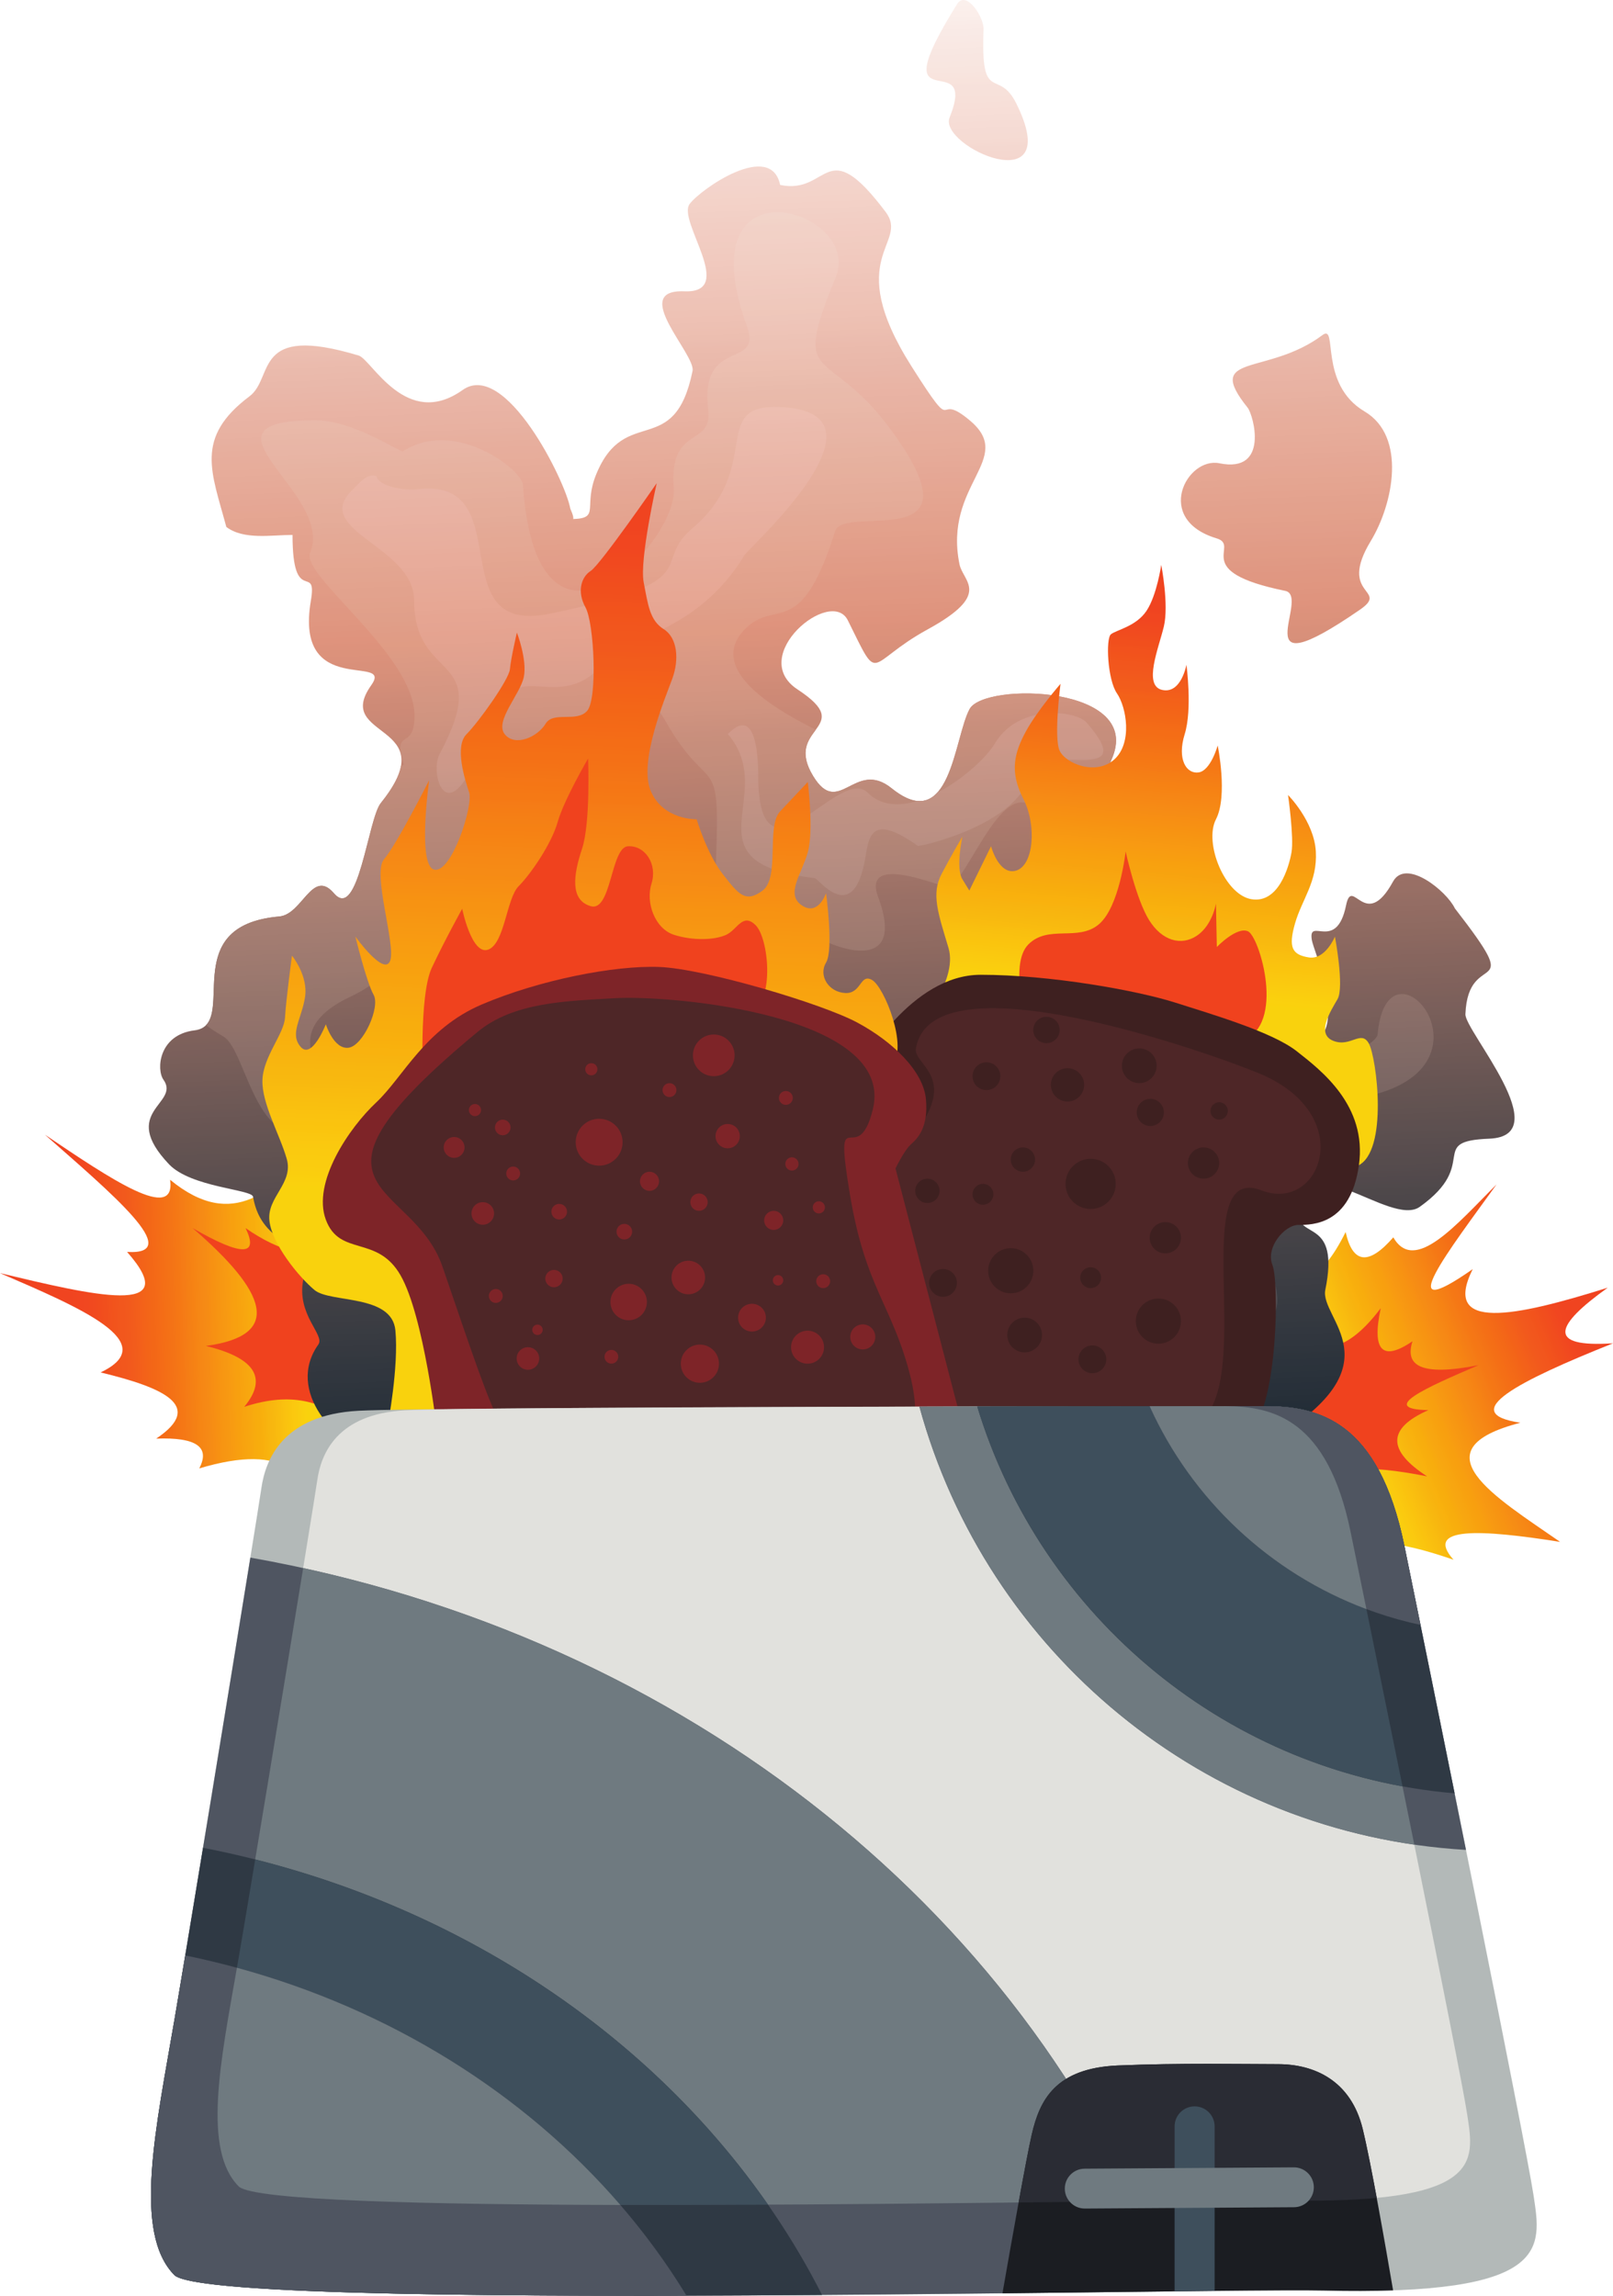 <?xml version="1.0" encoding="UTF-8"?><svg xmlns="http://www.w3.org/2000/svg" xmlns:xlink="http://www.w3.org/1999/xlink" height="2006.8" preserveAspectRatio="xMidYMid meet" version="1.0" viewBox="0.0 0.0 1410.2 2006.8" width="1410.2" zoomAndPan="magnify"><defs><clipPath id="a"><path d="M 0 991 L 352 991 L 352 1284 L 0 1284 Z M 0 991"/></clipPath><clipPath id="b"><path d="M 252.305 1283.57 C 237.234 1273.34 212.398 1272.211 174.188 1283.57 C 184.074 1264.84 171.43 1256.211 136.57 1257.531 C 179.465 1228.859 142.48 1212.871 87.961 1199.672 C 142.273 1173.871 70.754 1143.352 0 1112.871 C 80.633 1132.129 161.777 1151.68 111.109 1094.352 C 162.621 1097.371 96.723 1042.551 39.352 991.922 C 96.605 1030.52 153.977 1069.25 148.723 1031.27 C 204.855 1077.43 239.215 1038.199 274.879 1004.07 C 300.34 1067.719 325.801 1131.371 351.262 1195.031 C 318.277 1224.539 285.293 1254.059 252.305 1283.57"/></clipPath><clipPath id="d"><path d="M 1010 1035 L 1410.238 1035 L 1410.238 1364 L 1010 1364 Z M 1010 1035"/></clipPath><clipPath id="e"><path d="M 1123.211 1107.07 C 1137.512 1118.91 1152.859 1124.051 1176.449 1076.98 C 1182.66 1104.629 1196.469 1106.441 1218.121 1081.609 C 1236.801 1114.09 1273.73 1069.91 1308.391 1035.32 C 1267.648 1091.93 1214 1160.73 1287.551 1109.391 C 1260.059 1164.449 1324.75 1151.02 1405.609 1125.59 C 1359.352 1158.66 1351.551 1178.16 1410.238 1174.199 C 1327.43 1207.262 1272.93 1235.301 1329.219 1243.641 C 1237.879 1267.41 1306.898 1308.238 1363.941 1347.801 C 1294.211 1336.789 1244.691 1334.262 1270.781 1363.43 C 1217.559 1344.98 1193.219 1345.789 1186.289 1358.219 C 1127.648 1315.199 1069.012 1272.18 1010.371 1229.172 C 1047.988 1188.469 1085.602 1147.77 1123.211 1107.07"/></clipPath><clipPath id="g"><path d="M 130 0 L 1325 0 L 1325 1345 L 130 1345 Z M 130 0"/></clipPath><clipPath id="h"><path d="M 836.754 3.57 C 768.285 113.391 856.281 37.512 830.207 102.742 C 820.125 127.957 931.93 178.016 888.477 90.367 C 872.703 58.566 857.258 92.672 859.902 25.559 C 860.324 14.848 844.609 -9.023 836.754 3.57 Z M 1156.184 292.906 C 1107.734 329.129 1051.965 307.953 1090.773 356.363 C 1095.824 362.664 1110.074 413.93 1066.113 404.969 C 1037.555 399.156 1008.473 453.98 1063.594 470.578 C 1085.383 477.141 1039.062 499.277 1123.586 516.477 C 1146.895 521.227 1083.965 605.242 1188.793 533.07 C 1215.473 514.703 1169.043 521.352 1198.445 472.891 C 1218.254 440.254 1229.824 381.441 1193.023 359.676 C 1152.305 335.578 1170.066 282.527 1156.184 292.906 Z M 1271.91 793.977 C 1335.512 875.949 1283.508 827.125 1281.168 886.562 C 1280.59 901.125 1362.129 992.984 1302 995.355 C 1246.965 997.527 1294.734 1016.805 1241.23 1054.945 C 1215.523 1073.258 1137.832 996.824 1135.344 1060.168 C 1134.414 1083.688 1171.516 1064.488 1158.684 1127.496 C 1153.535 1152.766 1221.836 1191.527 1115.105 1256.719 C 1061.254 1289.605 806.875 1345.828 741.836 1344.879 C 694.293 1344.176 334.449 1273.227 334.449 1275.438 C 291.965 1263.559 249.805 1215.297 278.301 1175.309 C 284.367 1166.785 258.879 1149.297 265.207 1118.238 C 272.422 1082.797 228.965 1091.848 221.223 1046.078 C 220.129 1039.617 166.992 1037.965 147.75 1017.707 C 103.633 971.262 157.988 965.008 142.922 943.84 C 136.547 934.879 138.699 904.52 170.102 900.652 C 209.609 895.785 152.535 809.102 244.172 801.117 C 264.512 799.344 273.031 758.684 291.988 780.883 C 313.316 805.852 321.715 715.902 332.926 701.977 C 390.07 631.012 290.547 646.781 324.594 598.938 C 344.465 571.027 257.168 611.176 271.75 525.266 C 277.59 490.867 255.746 531.461 255.746 467.598 C 237.121 467.598 213.363 472.18 197.883 460.656 C 184.988 412.504 169.898 382.66 218.117 346.438 C 240.176 329.867 220.211 282.613 313.613 310.797 C 324.891 314.195 355.086 376.098 404.484 340.887 C 441.855 314.258 494.551 420.766 498.594 444.648 C 498.637 444.883 501.938 451.703 501.105 453.711 C 525.086 452.887 509.535 443.012 521.344 414.363 C 546.629 353.027 589.598 402.113 605.469 324.289 C 608.426 309.773 549.793 252.734 598.328 254.645 C 644.695 256.477 591.766 193.098 602.953 178.262 C 612.945 165 673.969 122.688 682.055 161.664 C 725.352 170.641 721.059 114.66 774.242 185.203 C 795.488 213.387 735.805 223.742 796.793 320.055 C 839.031 386.746 815.051 339.617 848.312 367.875 C 887.789 401.387 824.582 423.176 838.855 493.254 C 842.004 508.707 867.633 519.16 811.078 550.137 C 756.328 580.129 770.137 600.566 741.242 542.27 C 726.547 512.609 652.91 573.504 697.262 602.645 C 750.027 637.316 684.176 634.398 710.949 678.438 C 733.426 715.395 747.363 663.156 779.469 689.023 C 831.184 730.688 834.012 645.07 847.719 619.77 C 860.621 595.973 1001.434 598.965 971.59 664.352 C 962 685.355 1000.215 675.086 993.941 705.816 C 986.82 740.746 1026.895 719.09 1017.082 759.055 C 1007.984 796.18 1050.723 731.375 1098.305 800.918 C 1142.324 865.258 1035.285 852.266 1069.004 923.598 C 1091.363 970.898 1114.754 902.219 1116.824 902.566 C 1131.016 904.938 1172.273 929.902 1158.285 861.297 C 1154.324 841.855 1147.754 826.836 1146.914 821.75 C 1143.383 800.586 1168.363 832.891 1176.805 791.465 C 1182.246 764.742 1193.414 815.309 1217.875 770.625 C 1229.215 749.906 1264.867 779.066 1271.91 793.977"/></clipPath><clipPath id="j"><path d="M 180 185 L 1254 185 L 1254 1156 L 180 1156 Z M 180 185"/></clipPath><clipPath id="k"><path d="M 180.09 896.156 C 198.672 877.336 162.812 808.211 244.172 801.129 C 264.512 799.348 273.027 758.691 291.988 780.891 C 313.316 805.855 321.715 715.91 332.922 701.984 C 343.914 688.34 349.098 677.902 350.559 669.605 C 352.207 668.938 353.129 668.539 353.18 668.469 C 342.648 635.168 361.93 657.105 362.438 626.605 C 363.336 572.691 262.754 503.484 271.176 483.086 C 292.789 430.734 161.508 367.359 275.797 367.359 C 308.895 367.359 350.25 395.781 352.188 394.539 C 398.035 365.062 456.289 410.945 457.141 423.5 C 469.367 604.441 592.879 473.375 589.082 426.945 C 584.496 370.906 623.273 391.418 619.172 358.098 C 611.316 294.297 666.828 323.168 653.094 285.414 C 598.645 135.742 755.043 183.242 730.672 242.355 C 690.832 338.984 723.207 300.461 777.891 374.305 C 862.078 487.977 737.766 439.754 730.078 464.379 C 700.695 558.469 679.434 524.535 653.691 547.699 C 616.613 581.07 669.129 616.195 713.258 637.855 C 706.77 646.773 697.961 657.082 710.945 678.441 C 733.418 715.406 747.359 663.164 779.465 689.027 C 831.176 730.695 834.004 645.074 847.711 619.789 C 860.613 595.98 1001.426 598.977 971.582 664.359 C 961.996 685.363 1000.207 675.09 993.938 705.82 C 986.816 740.75 1026.887 719.09 1017.078 759.059 C 1009.988 787.973 1034.348 755.074 1067.945 771.949 C 1029.848 816.406 1091.598 807.039 1072.258 837.434 C 1055.086 864.422 1071.809 822.098 1051.227 871.961 C 990.676 1018.602 1202.809 922.531 1204.391 904.363 C 1213.16 803.617 1329.062 948.148 1169.863 962.031 C 1113.477 966.953 1069.039 1031.812 1079.398 1048.473 C 1201.52 1244.832 980.434 1123.641 1030.988 1061.762 C 1103.406 973.109 949.453 994.395 1018.617 917.66 C 1045.938 887.352 976.359 875.691 993.355 830.297 C 1022.438 752.629 937.168 784.047 924.512 744.848 C 889.559 636.613 852.18 762.836 829.809 775.531 C 826.699 777.297 752.766 743.723 767.707 784 C 796.125 860.613 713.395 821.711 711.559 816.406 C 702.438 790.039 623.645 811.527 625.914 753.906 C 629.938 651.859 621.328 699.922 581.34 629.508 C 547.039 569.121 510.633 676.711 468.715 649.355 C 383.824 682.898 485.902 728.547 422.219 748.68 C 315.023 782.578 386.184 833.477 306.484 871.168 C 224.223 910.07 315.312 957.465 285.852 979.031 C 225.125 1023.484 216.785 918.578 195.379 906.082 C 189.688 902.758 184.629 899.449 180.09 896.156"/></clipPath><clipPath id="m"><path d="M 299 355 L 965 355 L 965 783 L 299 783 Z M 299 355"/></clipPath><clipPath id="n"><path d="M 802.004 700.156 C 809.098 700.855 814.746 698.008 819.387 692.965 C 842.051 681.25 862.637 661.965 869.754 649.934 C 890.508 614.887 940.773 621.027 949.977 631.617 C 999.785 688.938 906.871 647.016 901.172 675 C 891.793 721.055 803.648 740.285 802.43 739.414 C 758.188 707.926 759.629 735.031 755.742 754.102 C 744.664 808.434 715.516 767.957 712.359 767.594 C 596.945 754.172 682.035 695.227 636.332 641.637 C 665.355 611.766 662.723 678.613 662.953 684.465 C 666.676 778.914 733.934 668.234 758.652 692.926 C 770.082 704.348 785.852 705.047 802.004 700.156 Z M 308.801 427.531 C 270.344 463.676 362.043 477.043 362.043 524.75 C 362.043 598.305 432.418 569.09 384.395 658.992 C 374.469 677.578 393.414 737.477 427.449 633.531 C 450.164 564.16 490.188 634.355 534.125 571.637 C 542.609 559.523 609.922 553.508 650.785 485.395 C 654.832 478.648 787.387 359.945 681.473 355.773 C 619.449 353.332 668.383 408.309 605.086 462.051 C 568.109 493.445 621.547 507.68 480.293 536.516 C 383.664 556.246 455.629 416.496 364.355 427.727 C 355.512 428.82 331.191 425.797 329.242 416.355 C 321.27 412.672 312.785 423.777 308.801 427.531"/></clipPath><clipPath id="p"><path d="M 798 493 L 1205 493 L 1205 1020 L 798 1020 Z M 798 493"/></clipPath><clipPath id="q"><path d="M 798.867 901.441 C 798.867 901.441 838.344 858.922 829.234 828.559 C 820.125 798.191 814.047 781.48 823.16 764.02 C 832.273 746.559 841.383 731.379 841.383 731.379 C 841.383 731.379 835.309 758.711 841.383 768.578 C 847.457 778.449 847.457 778.449 847.457 778.449 L 866.438 739.73 C 866.438 739.73 873.273 765.539 888.453 760.988 C 903.637 756.43 906.68 721.512 894.527 697.98 C 882.383 674.441 886.938 657.738 896.805 639.52 C 906.68 621.289 927.176 597.762 927.176 597.762 C 927.176 597.762 921.098 644.828 926.414 656.219 C 931.73 667.609 958.301 678.23 974.242 663.809 C 990.191 649.379 984.871 618.262 976.523 606.109 C 968.172 593.961 966.656 558.281 971.211 554.48 C 975.766 550.691 993.23 547.648 1002.34 533.98 C 1011.449 520.32 1015.238 493.75 1015.238 493.75 C 1015.238 493.75 1022.078 528.672 1017.52 547.648 C 1012.969 566.629 999.305 599.281 1016 603.07 C 1032.711 606.871 1037.262 581.059 1037.262 581.059 C 1037.262 581.059 1042.57 619.781 1035.738 641.789 C 1028.91 663.809 1037.262 676.719 1047.891 675.199 C 1058.52 673.68 1064.59 651.66 1064.59 651.66 C 1064.59 651.66 1073.699 695.691 1063.07 716.191 C 1052.449 736.691 1070.66 782.238 1094.199 786.039 C 1117.738 789.84 1126.852 757.949 1129.129 745.039 C 1131.398 732.141 1126.09 694.941 1126.09 694.941 C 1126.09 694.941 1148.871 717.711 1150.391 744.281 C 1151.898 770.859 1138.238 786.039 1132.172 807.301 C 1126.09 828.559 1129.891 834.629 1144.309 836.91 C 1158.738 839.191 1167.09 818.691 1167.09 818.691 C 1167.09 818.691 1175.441 862.719 1169.371 873.352 C 1163.289 883.98 1150.391 903.719 1165.57 909.789 C 1180.75 915.859 1189.859 899.93 1196.699 912.07 C 1203.531 924.211 1214.16 1006.969 1186.828 1019.121 C 1159.5 1031.27 798.867 901.441 798.867 901.441"/></clipPath><clipPath id="s"><path d="M 229 422 L 785 422 L 785 1249 L 229 1249 Z M 229 422"/></clipPath><clipPath id="t"><path d="M 339.004 1245.66 C 339.004 1245.66 348.727 1194.828 345.688 1162.941 C 342.648 1131.059 288.809 1139.16 275 1127.68 C 261.195 1116.199 237.734 1087.41 235.523 1066.941 C 233.309 1046.48 256.773 1034.301 250.703 1013.039 C 244.637 991.781 228.688 964.449 229.449 943.949 C 230.211 923.449 248.434 903.719 249.191 889.289 C 249.949 874.859 255.266 835.391 255.266 835.391 C 255.266 835.391 269.688 852.852 266.648 871.828 C 263.613 890.809 252.98 903.719 262.859 915.102 C 272.723 926.488 284.871 895.359 284.871 895.359 C 284.871 895.359 291.711 917.371 304.613 915.859 C 317.52 914.34 332.695 880.18 326.629 869.551 C 320.555 858.922 310.684 818.68 310.684 818.68 C 310.684 818.68 335.738 853.609 341.055 839.941 C 346.371 826.27 325.113 763.262 335.742 751.109 C 346.371 738.961 375.223 682.031 375.223 682.031 C 375.223 682.031 364.594 757.191 379.773 760.23 C 394.957 763.262 413.941 704.039 410.145 692.648 C 406.348 681.27 397.23 652.422 407.863 641.789 C 418.496 631.16 445.07 593.961 445.828 584.852 C 446.586 575.738 451.902 552.961 451.902 552.961 C 451.902 552.961 461.016 576.5 457.977 591.68 C 454.938 606.859 432.164 630.398 441.273 641.789 C 450.383 653.18 470.125 644.059 476.953 632.68 C 483.785 621.289 504.289 631.922 513.398 621.289 C 522.508 610.66 519.473 544.609 511.879 530.941 C 504.285 517.281 508.082 504.371 516.434 499.059 C 524.785 493.738 574.137 422.379 574.137 422.379 C 574.137 422.379 558.949 489.191 562.742 508.93 C 566.539 528.66 568.059 542.34 580.211 549.93 C 592.355 557.512 593.879 576.488 587.801 593.199 C 581.727 609.898 558.191 665.32 568.816 691.129 C 579.445 716.949 609.059 716.191 609.059 716.191 C 609.059 716.191 618.172 746.551 631.836 764.02 C 645.496 781.48 651.578 789.828 666.762 778.441 C 681.941 767.059 669.793 722.262 681.941 709.359 C 694.09 696.449 706.238 683.539 706.238 683.539 C 706.238 683.539 711.555 726.059 706.238 745.039 C 700.922 764.02 686.496 781.488 700.922 791.352 C 715.348 801.219 722.18 780.719 722.18 780.719 C 722.18 780.719 729.012 830.07 722.18 841.461 C 715.348 852.852 724.461 867.27 738.887 868.031 C 753.312 868.789 751.793 850.57 762.422 856.641 C 773.051 862.719 794.305 915.102 779.883 931.801 C 765.453 948.512 498.211 1223.34 498.211 1223.34 C 498.211 1223.34 354.188 1257.809 339.004 1245.66"/></clipPath><clipPath id="v"><path d="M 132 1229 L 1344 1229 L 1344 2006.77 L 132 2006.77 Z M 132 1229"/></clipPath><clipPath id="w"><path d="M 132 1361 L 1025 1361 L 1025 2006.77 L 132 2006.77 Z M 132 1361"/></clipPath><clipPath id="x"><path d="M 132 1615 L 719 1615 L 719 2006.77 L 132 2006.77 Z M 132 1615"/></clipPath><clipPath id="y"><path d="M 132 1709 L 601 1709 L 601 2006.77 L 132 2006.77 Z M 132 1709"/></clipPath><linearGradient gradientTransform="rotate(178.245 123.5 569.085) scale(200.538)" gradientUnits="userSpaceOnUse" id="c" x1="-.455" x2="1.341" xlink:actuate="onLoad" xlink:show="other" xlink:type="simple" xmlns:xlink="http://www.w3.org/1999/xlink" y1="0" y2="0"><stop offset="0" stop-color="#f9d20d"/><stop offset=".25" stop-color="#f9d20d"/><stop offset=".254" stop-color="#fad10e"/><stop offset=".258" stop-color="#fad00e"/><stop offset=".262" stop-color="#facf0e"/><stop offset=".266" stop-color="#face0f"/><stop offset=".27" stop-color="#facc0f"/><stop offset=".273" stop-color="#facb0f"/><stop offset=".277" stop-color="#faca0f"/><stop offset=".281" stop-color="#fbc90f"/><stop offset=".285" stop-color="#fbc80f"/><stop offset=".289" stop-color="#fac70e"/><stop offset=".293" stop-color="#fac50e"/><stop offset=".297" stop-color="#fac40e"/><stop offset=".301" stop-color="#fac30f"/><stop offset=".305" stop-color="#fac20f"/><stop offset=".309" stop-color="#fac00f"/><stop offset=".313" stop-color="#f9bf0f"/><stop offset=".316" stop-color="#f9bd0f"/><stop offset=".32" stop-color="#f9bc0f"/><stop offset=".324" stop-color="#f9bb0f"/><stop offset=".328" stop-color="#f8ba0f"/><stop offset=".332" stop-color="#f8b80f"/><stop offset=".336" stop-color="#f8b70f"/><stop offset=".34" stop-color="#f8b60f"/><stop offset=".344" stop-color="#f8b50f"/><stop offset=".348" stop-color="#f8b40e"/><stop offset=".352" stop-color="#f8b20e"/><stop offset=".355" stop-color="#f8b10e"/><stop offset=".359" stop-color="#f9b00d"/><stop offset=".363" stop-color="#f8ae0d"/><stop offset=".367" stop-color="#f8ad0d"/><stop offset=".371" stop-color="#f8ad0d"/><stop offset=".375" stop-color="#f8ac0d"/><stop offset=".379" stop-color="#f8ab0e"/><stop offset=".383" stop-color="#f8aa0e"/><stop offset=".387" stop-color="#f8a80f"/><stop offset=".391" stop-color="#f8a70f"/><stop offset=".395" stop-color="#f8a60f"/><stop offset=".398" stop-color="#f8a50f"/><stop offset=".402" stop-color="#f8a40f"/><stop offset=".406" stop-color="#f8a30f"/><stop offset=".41" stop-color="#f8a20f"/><stop offset=".414" stop-color="#f8a00f"/><stop offset=".418" stop-color="#f8a00f"/><stop offset=".422" stop-color="#f89f10"/><stop offset=".426" stop-color="#f89e10"/><stop offset=".43" stop-color="#f89c11"/><stop offset=".434" stop-color="#f89b11"/><stop offset=".438" stop-color="#f89a12"/><stop offset=".441" stop-color="#f79912"/><stop offset=".445" stop-color="#f79812"/><stop offset=".449" stop-color="#f79712"/><stop offset=".453" stop-color="#f79612"/><stop offset=".457" stop-color="#f79512"/><stop offset=".461" stop-color="#f79412"/><stop offset=".465" stop-color="#f79212"/><stop offset=".469" stop-color="#f79112"/><stop offset=".473" stop-color="#f79013"/><stop offset=".477" stop-color="#f78e13"/><stop offset=".48" stop-color="#f78d14"/><stop offset=".484" stop-color="#f68c14"/><stop offset=".488" stop-color="#f68b15"/><stop offset=".492" stop-color="#f68a15"/><stop offset=".496" stop-color="#f68915"/><stop offset=".5" stop-color="#f68815"/><stop offset=".504" stop-color="#f68715"/><stop offset=".508" stop-color="#f68614"/><stop offset=".512" stop-color="#f68514"/><stop offset=".516" stop-color="#f68314"/><stop offset=".52" stop-color="#f68214"/><stop offset=".523" stop-color="#f58114"/><stop offset=".527" stop-color="#f58015"/><stop offset=".531" stop-color="#f57f15"/><stop offset=".535" stop-color="#f57d15"/><stop offset=".539" stop-color="#f57c16"/><stop offset=".543" stop-color="#f57b16"/><stop offset=".547" stop-color="#f57915"/><stop offset=".551" stop-color="#f57815"/><stop offset=".555" stop-color="#f57715"/><stop offset=".559" stop-color="#f57615"/><stop offset=".563" stop-color="#f47516"/><stop offset=".566" stop-color="#f47416"/><stop offset=".57" stop-color="#f47316"/><stop offset=".574" stop-color="#f47216"/><stop offset=".578" stop-color="#f47116"/><stop offset=".582" stop-color="#f47016"/><stop offset=".586" stop-color="#f46f16"/><stop offset=".59" stop-color="#f46e16"/><stop offset=".594" stop-color="#f46d16"/><stop offset=".598" stop-color="#f46c17"/><stop offset=".602" stop-color="#f46b17"/><stop offset=".605" stop-color="#f46a17"/><stop offset=".609" stop-color="#f46917"/><stop offset=".613" stop-color="#f36817"/><stop offset=".617" stop-color="#f36717"/><stop offset=".621" stop-color="#f36717"/><stop offset=".625" stop-color="#f36618"/><stop offset=".629" stop-color="#f36518"/><stop offset=".633" stop-color="#f36418"/><stop offset=".637" stop-color="#f36319"/><stop offset=".641" stop-color="#f36219"/><stop offset=".645" stop-color="#f3611a"/><stop offset=".648" stop-color="#f3601a"/><stop offset=".652" stop-color="#f35f1b"/><stop offset=".656" stop-color="#f35e1b"/><stop offset=".66" stop-color="#f25d1b"/><stop offset=".664" stop-color="#f25c1c"/><stop offset=".668" stop-color="#f25b1c"/><stop offset=".672" stop-color="#f25a1c"/><stop offset=".676" stop-color="#f2591d"/><stop offset=".68" stop-color="#f2591d"/><stop offset=".684" stop-color="#f2581d"/><stop offset=".688" stop-color="#f2571d"/><stop offset=".695" stop-color="#f2571d"/><stop offset=".699" stop-color="#f2561d"/><stop offset=".703" stop-color="#f2551d"/><stop offset=".707" stop-color="#f2541d"/><stop offset=".711" stop-color="#f2541c"/><stop offset=".715" stop-color="#f2531c"/><stop offset=".719" stop-color="#f2521d"/><stop offset=".723" stop-color="#f1511d"/><stop offset=".727" stop-color="#f1501d"/><stop offset=".73" stop-color="#f14f1d"/><stop offset=".734" stop-color="#f14f1d"/><stop offset=".738" stop-color="#f14e1d"/><stop offset=".742" stop-color="#f14d1d"/><stop offset=".746" stop-color="#f14c1e"/><stop offset=".75" stop-color="#f14b1e"/><stop offset=".754" stop-color="#f14a1f"/><stop offset=".758" stop-color="#f14a1f"/><stop offset=".766" stop-color="#f1491f"/><stop offset=".77" stop-color="#f1481f"/><stop offset=".773" stop-color="#f14720"/><stop offset=".777" stop-color="#f14720"/><stop offset=".781" stop-color="#f14720"/><stop offset=".789" stop-color="#f14620"/><stop offset=".797" stop-color="#f14520"/><stop offset=".805" stop-color="#f04520"/><stop offset=".813" stop-color="#f04420"/><stop offset=".875" stop-color="#f04420"/><stop offset="1" stop-color="#f04420"/></linearGradient><linearGradient gradientTransform="rotate(-22.449 3736.834 -2356.62) scale(209.137)" gradientUnits="userSpaceOnUse" id="f" x1="-.973" x2="1.393" xlink:actuate="onLoad" xlink:show="other" xlink:type="simple" xmlns:xlink="http://www.w3.org/1999/xlink" y1="0" y2="0"><stop offset="0" stop-color="#f9d20d"/><stop offset=".25" stop-color="#f9d20d"/><stop offset=".375" stop-color="#f9d20d"/><stop offset=".406" stop-color="#f9d20d"/><stop offset=".41" stop-color="#fad10d"/><stop offset=".414" stop-color="#fad10e"/><stop offset=".418" stop-color="#facf0e"/><stop offset=".422" stop-color="#face0e"/><stop offset=".426" stop-color="#facd0f"/><stop offset=".43" stop-color="#facc0f"/><stop offset=".434" stop-color="#faca0f"/><stop offset=".438" stop-color="#fbc90f"/><stop offset=".441" stop-color="#fac80f"/><stop offset=".445" stop-color="#fac60f"/><stop offset=".449" stop-color="#fac50f"/><stop offset=".453" stop-color="#fac30e"/><stop offset=".457" stop-color="#fac20f"/><stop offset=".461" stop-color="#fac00f"/><stop offset=".465" stop-color="#f9bf0f"/><stop offset=".469" stop-color="#f9bd0f"/><stop offset=".473" stop-color="#f9bc0f"/><stop offset=".477" stop-color="#f8ba0f"/><stop offset=".48" stop-color="#f8b90f"/><stop offset=".484" stop-color="#f8b70f"/><stop offset=".488" stop-color="#f8b60f"/><stop offset=".492" stop-color="#f8b40f"/><stop offset=".496" stop-color="#f8b30e"/><stop offset=".5" stop-color="#f9b20e"/><stop offset=".504" stop-color="#f9b10d"/><stop offset=".508" stop-color="#f8af0d"/><stop offset=".512" stop-color="#f8ae0d"/><stop offset=".516" stop-color="#f8ad0d"/><stop offset=".52" stop-color="#f8ac0d"/><stop offset=".523" stop-color="#f8aa0e"/><stop offset=".527" stop-color="#f8a90f"/><stop offset=".531" stop-color="#f8a710"/><stop offset=".535" stop-color="#f8a610"/><stop offset=".539" stop-color="#f8a510"/><stop offset=".543" stop-color="#f8a40f"/><stop offset=".547" stop-color="#f8a20f"/><stop offset=".551" stop-color="#f8a10f"/><stop offset=".555" stop-color="#f8a00f"/><stop offset=".559" stop-color="#f89f0f"/><stop offset=".563" stop-color="#f89e10"/><stop offset=".566" stop-color="#f89c11"/><stop offset=".57" stop-color="#f89b11"/><stop offset=".574" stop-color="#f89912"/><stop offset=".578" stop-color="#f79812"/><stop offset=".582" stop-color="#f79712"/><stop offset=".586" stop-color="#f79512"/><stop offset=".59" stop-color="#f79412"/><stop offset=".594" stop-color="#f79312"/><stop offset=".598" stop-color="#f79113"/><stop offset=".602" stop-color="#f79013"/><stop offset=".605" stop-color="#f78e14"/><stop offset=".609" stop-color="#f68d14"/><stop offset=".613" stop-color="#f68c15"/><stop offset=".617" stop-color="#f68a15"/><stop offset=".621" stop-color="#f68915"/><stop offset=".625" stop-color="#f68815"/><stop offset=".629" stop-color="#f68615"/><stop offset=".633" stop-color="#f68514"/><stop offset=".637" stop-color="#f68314"/><stop offset=".641" stop-color="#f68214"/><stop offset=".645" stop-color="#f58015"/><stop offset=".648" stop-color="#f57f15"/><stop offset=".652" stop-color="#f57d15"/><stop offset=".656" stop-color="#f57c16"/><stop offset=".66" stop-color="#f57a15"/><stop offset=".664" stop-color="#f57815"/><stop offset=".668" stop-color="#f57715"/><stop offset=".672" stop-color="#f57616"/><stop offset=".676" stop-color="#f47516"/><stop offset=".68" stop-color="#f47316"/><stop offset=".684" stop-color="#f47216"/><stop offset=".688" stop-color="#f47016"/><stop offset=".691" stop-color="#f46f16"/><stop offset=".695" stop-color="#f46e16"/><stop offset=".699" stop-color="#f46d16"/><stop offset=".703" stop-color="#f46b17"/><stop offset=".707" stop-color="#f46a17"/><stop offset=".711" stop-color="#f36917"/><stop offset=".715" stop-color="#f36817"/><stop offset=".719" stop-color="#f36618"/><stop offset=".723" stop-color="#f36518"/><stop offset=".727" stop-color="#f36318"/><stop offset=".73" stop-color="#f36219"/><stop offset=".734" stop-color="#f3611a"/><stop offset=".738" stop-color="#f3601a"/><stop offset=".742" stop-color="#f35e1b"/><stop offset=".746" stop-color="#f25d1b"/><stop offset=".75" stop-color="#f25c1c"/><stop offset=".754" stop-color="#f25a1c"/><stop offset=".758" stop-color="#f2591d"/><stop offset=".762" stop-color="#f2581d"/><stop offset=".766" stop-color="#f2571d"/><stop offset=".77" stop-color="#f2561d"/><stop offset=".773" stop-color="#f2561d"/><stop offset=".777" stop-color="#f2541c"/><stop offset=".781" stop-color="#f2531c"/><stop offset=".785" stop-color="#f2521d"/><stop offset=".789" stop-color="#f1511d"/><stop offset=".793" stop-color="#f14f1d"/><stop offset=".797" stop-color="#f14e1d"/><stop offset=".801" stop-color="#f14d1e"/><stop offset=".805" stop-color="#f14c1e"/><stop offset=".809" stop-color="#f14a1f"/><stop offset=".813" stop-color="#f1491f"/><stop offset=".816" stop-color="#f1481f"/><stop offset=".82" stop-color="#f14620"/><stop offset=".824" stop-color="#f14620"/><stop offset=".828" stop-color="#f04520"/><stop offset=".832" stop-color="#f04520"/><stop offset=".836" stop-color="#f04420"/><stop offset=".844" stop-color="#f04420"/><stop offset=".875" stop-color="#f04420"/><stop offset="1" stop-color="#f04420"/></linearGradient><linearGradient gradientTransform="rotate(-91.926 1007.19 302.718) scale(1431.538)" gradientUnits="userSpaceOnUse" id="i" x1="-.033" x2=".936" xlink:actuate="onLoad" xlink:show="other" xlink:type="simple" xmlns:xlink="http://www.w3.org/1999/xlink" y1="0" y2="0"><stop offset="0" stop-color="#192530"/><stop offset=".031" stop-color="#192530"/><stop offset=".035" stop-color="#192630"/><stop offset=".039" stop-color="#1a2630"/><stop offset=".043" stop-color="#1a2631"/><stop offset=".047" stop-color="#1b2731"/><stop offset=".051" stop-color="#1c2832"/><stop offset=".055" stop-color="#1d2933"/><stop offset=".059" stop-color="#1e2933"/><stop offset=".063" stop-color="#1f2a34"/><stop offset=".066" stop-color="#202b35"/><stop offset=".07" stop-color="#212c35"/><stop offset=".074" stop-color="#212c36"/><stop offset=".078" stop-color="#222d37"/><stop offset=".082" stop-color="#232e37"/><stop offset=".086" stop-color="#242e38"/><stop offset=".09" stop-color="#262f38"/><stop offset=".094" stop-color="#273039"/><stop offset=".098" stop-color="#28303a"/><stop offset=".102" stop-color="#29313a"/><stop offset=".105" stop-color="#2a323b"/><stop offset=".109" stop-color="#2b333b"/><stop offset=".113" stop-color="#2c333c"/><stop offset=".117" stop-color="#2d343c"/><stop offset=".121" stop-color="#2f353d"/><stop offset=".125" stop-color="#30363e"/><stop offset=".129" stop-color="#31363e"/><stop offset=".133" stop-color="#32373f"/><stop offset=".137" stop-color="#33383f"/><stop offset=".141" stop-color="#353940"/><stop offset=".145" stop-color="#363940"/><stop offset=".148" stop-color="#373a41"/><stop offset=".152" stop-color="#383b41"/><stop offset=".156" stop-color="#393c42"/><stop offset=".16" stop-color="#3b3c42"/><stop offset=".164" stop-color="#3c3d43"/><stop offset=".168" stop-color="#3d3e43"/><stop offset=".172" stop-color="#3f3e44"/><stop offset=".176" stop-color="#403f44"/><stop offset=".18" stop-color="#414045"/><stop offset=".184" stop-color="#424146"/><stop offset=".188" stop-color="#434246"/><stop offset=".191" stop-color="#454247"/><stop offset=".195" stop-color="#464347"/><stop offset=".199" stop-color="#474448"/><stop offset=".203" stop-color="#494548"/><stop offset=".207" stop-color="#4a4649"/><stop offset=".211" stop-color="#4c4649"/><stop offset=".215" stop-color="#4d474a"/><stop offset=".219" stop-color="#4e484a"/><stop offset=".223" stop-color="#50494b"/><stop offset=".227" stop-color="#52494c"/><stop offset=".23" stop-color="#534a4c"/><stop offset=".234" stop-color="#554b4d"/><stop offset=".238" stop-color="#564c4d"/><stop offset=".242" stop-color="#574c4e"/><stop offset=".246" stop-color="#594d4e"/><stop offset=".25" stop-color="#5a4e4f"/><stop offset=".254" stop-color="#5b4f4f"/><stop offset=".258" stop-color="#5d5050"/><stop offset=".262" stop-color="#5e5050"/><stop offset=".266" stop-color="#605150"/><stop offset=".27" stop-color="#615251"/><stop offset=".273" stop-color="#625351"/><stop offset=".277" stop-color="#645352"/><stop offset=".281" stop-color="#655452"/><stop offset=".285" stop-color="#675553"/><stop offset=".289" stop-color="#685553"/><stop offset=".293" stop-color="#6a5654"/><stop offset=".297" stop-color="#6b5755"/><stop offset=".301" stop-color="#6d5855"/><stop offset=".305" stop-color="#6e5956"/><stop offset=".309" stop-color="#705956"/><stop offset=".313" stop-color="#715a57"/><stop offset=".316" stop-color="#735b57"/><stop offset=".32" stop-color="#745c58"/><stop offset=".324" stop-color="#765d59"/><stop offset=".328" stop-color="#785e59"/><stop offset=".332" stop-color="#795f5a"/><stop offset=".336" stop-color="#7b5f5b"/><stop offset=".34" stop-color="#7c605b"/><stop offset=".344" stop-color="#7e615b"/><stop offset=".348" stop-color="#80615c"/><stop offset=".352" stop-color="#81625c"/><stop offset=".355" stop-color="#82635d"/><stop offset=".359" stop-color="#84645d"/><stop offset=".363" stop-color="#85655e"/><stop offset=".367" stop-color="#87655e"/><stop offset=".371" stop-color="#88665f"/><stop offset=".375" stop-color="#8a675f"/><stop offset=".379" stop-color="#8c6860"/><stop offset=".383" stop-color="#8d6960"/><stop offset=".387" stop-color="#8f6a61"/><stop offset=".391" stop-color="#906b62"/><stop offset=".395" stop-color="#926b62"/><stop offset=".398" stop-color="#936c63"/><stop offset=".402" stop-color="#946d64"/><stop offset=".406" stop-color="#966e64"/><stop offset=".41" stop-color="#986f65"/><stop offset=".414" stop-color="#996f65"/><stop offset=".418" stop-color="#9a7066"/><stop offset=".422" stop-color="#9c7166"/><stop offset=".426" stop-color="#9e7267"/><stop offset=".43" stop-color="#9f7368"/><stop offset=".434" stop-color="#a17468"/><stop offset=".438" stop-color="#a27468"/><stop offset=".441" stop-color="#a47569"/><stop offset=".445" stop-color="#a57669"/><stop offset=".449" stop-color="#a7776a"/><stop offset=".453" stop-color="#a8786a"/><stop offset=".457" stop-color="#aa786b"/><stop offset=".461" stop-color="#ab796c"/><stop offset=".465" stop-color="#ad7a6c"/><stop offset=".469" stop-color="#ae7b6d"/><stop offset=".473" stop-color="#b07c6d"/><stop offset=".477" stop-color="#b27d6d"/><stop offset=".48" stop-color="#b37d6e"/><stop offset=".484" stop-color="#b57e6e"/><stop offset=".488" stop-color="#b77f6f"/><stop offset=".492" stop-color="#b87f6f"/><stop offset=".496" stop-color="#ba806f"/><stop offset=".5" stop-color="#bb8170"/><stop offset=".504" stop-color="#bd8270"/><stop offset=".508" stop-color="#be8271"/><stop offset=".512" stop-color="#bf8371"/><stop offset=".516" stop-color="#c18372"/><stop offset=".52" stop-color="#c28472"/><stop offset=".523" stop-color="#c38573"/><stop offset=".527" stop-color="#c58673"/><stop offset=".531" stop-color="#c68774"/><stop offset=".535" stop-color="#c88775"/><stop offset=".539" stop-color="#c98875"/><stop offset=".543" stop-color="#cb8976"/><stop offset=".547" stop-color="#cd8976"/><stop offset=".551" stop-color="#ce8a76"/><stop offset=".555" stop-color="#cf8b77"/><stop offset=".559" stop-color="#d18c78"/><stop offset=".563" stop-color="#d38d78"/><stop offset=".566" stop-color="#d58e79"/><stop offset=".57" stop-color="#d78f79"/><stop offset=".574" stop-color="#d8907a"/><stop offset=".578" stop-color="#d9907a"/><stop offset=".582" stop-color="#db917b"/><stop offset=".586" stop-color="#dc927b"/><stop offset=".59" stop-color="#dd927c"/><stop offset=".594" stop-color="#df937d"/><stop offset=".598" stop-color="#df947e"/><stop offset=".602" stop-color="#df957f"/><stop offset=".605" stop-color="#e09680"/><stop offset=".609" stop-color="#e09781"/><stop offset=".613" stop-color="#e09782"/><stop offset=".617" stop-color="#e09883"/><stop offset=".621" stop-color="#e09984"/><stop offset=".625" stop-color="#e19b85"/><stop offset=".629" stop-color="#e19b86"/><stop offset=".633" stop-color="#e19c87"/><stop offset=".637" stop-color="#e29d89"/><stop offset=".641" stop-color="#e29e8a"/><stop offset=".645" stop-color="#e29f8a"/><stop offset=".648" stop-color="#e3a08b"/><stop offset=".652" stop-color="#e3a18c"/><stop offset=".656" stop-color="#e3a18d"/><stop offset=".66" stop-color="#e3a28e"/><stop offset=".664" stop-color="#e4a38f"/><stop offset=".668" stop-color="#e4a490"/><stop offset=".672" stop-color="#e4a591"/><stop offset=".676" stop-color="#e5a692"/><stop offset=".68" stop-color="#e5a694"/><stop offset=".684" stop-color="#e5a795"/><stop offset=".688" stop-color="#e5a896"/><stop offset=".691" stop-color="#e6a997"/><stop offset=".695" stop-color="#e6aa98"/><stop offset=".699" stop-color="#e6ab99"/><stop offset=".703" stop-color="#e7ac9a"/><stop offset=".707" stop-color="#e7ad9b"/><stop offset=".711" stop-color="#e7ad9c"/><stop offset=".715" stop-color="#e7ae9d"/><stop offset=".719" stop-color="#e7af9e"/><stop offset=".723" stop-color="#e7b0a0"/><stop offset=".727" stop-color="#e8b1a1"/><stop offset=".73" stop-color="#e8b2a2"/><stop offset=".734" stop-color="#e8b2a3"/><stop offset=".738" stop-color="#e9b3a4"/><stop offset=".742" stop-color="#e9b4a5"/><stop offset=".746" stop-color="#e9b5a6"/><stop offset=".75" stop-color="#e9b6a8"/><stop offset=".754" stop-color="#e9b7a9"/><stop offset=".758" stop-color="#e9b8aa"/><stop offset=".762" stop-color="#eab9ab"/><stop offset=".766" stop-color="#eabaac"/><stop offset=".77" stop-color="#ebbbad"/><stop offset=".773" stop-color="#ebbcaf"/><stop offset=".777" stop-color="#ecbeb0"/><stop offset=".781" stop-color="#edbfb1"/><stop offset=".785" stop-color="#edc0b3"/><stop offset=".789" stop-color="#eec1b4"/><stop offset=".793" stop-color="#eec2b5"/><stop offset=".797" stop-color="#eec3b6"/><stop offset=".801" stop-color="#eec3b7"/><stop offset=".805" stop-color="#efc4b8"/><stop offset=".809" stop-color="#efc5b9"/><stop offset=".813" stop-color="#efc6ba"/><stop offset=".816" stop-color="#f0c7bb"/><stop offset=".82" stop-color="#f0c8bd"/><stop offset=".824" stop-color="#f1c9be"/><stop offset=".828" stop-color="#f1cabf"/><stop offset=".832" stop-color="#f1cbc0"/><stop offset=".836" stop-color="#f1ccc1"/><stop offset=".84" stop-color="#f2ccc2"/><stop offset=".844" stop-color="#f2cdc3"/><stop offset=".848" stop-color="#f2cec4"/><stop offset=".852" stop-color="#f2cfc5"/><stop offset=".855" stop-color="#f2d0c6"/><stop offset=".859" stop-color="#f3d1c7"/><stop offset=".863" stop-color="#f3d2c8"/><stop offset=".867" stop-color="#f3d3c9"/><stop offset=".871" stop-color="#f3d3cb"/><stop offset=".875" stop-color="#f3d4cc"/><stop offset=".879" stop-color="#f3d5cd"/><stop offset=".883" stop-color="#f4d6ce"/><stop offset=".887" stop-color="#f4d7cf"/><stop offset=".891" stop-color="#f4d8d0"/><stop offset=".895" stop-color="#f5dad2"/><stop offset=".898" stop-color="#f5dbd3"/><stop offset=".902" stop-color="#f5dbd4"/><stop offset=".906" stop-color="#f6dcd5"/><stop offset=".91" stop-color="#f6ddd6"/><stop offset=".914" stop-color="#f7ded7"/><stop offset=".918" stop-color="#f7dfd8"/><stop offset=".922" stop-color="#f7e0d9"/><stop offset=".926" stop-color="#f7e1da"/><stop offset=".93" stop-color="#f7e1db"/><stop offset=".934" stop-color="#f8e3dc"/><stop offset=".938" stop-color="#f8e4de"/><stop offset=".941" stop-color="#f8e5df"/><stop offset=".945" stop-color="#f8e6e0"/><stop offset=".949" stop-color="#f8e6e1"/><stop offset=".953" stop-color="#f8e7e2"/><stop offset=".957" stop-color="#f9e8e3"/><stop offset=".961" stop-color="#f9e9e5"/><stop offset=".965" stop-color="#f9eae6"/><stop offset=".969" stop-color="#faebe7"/><stop offset=".973" stop-color="#faede9"/><stop offset=".977" stop-color="#fbeeea"/><stop offset=".98" stop-color="#fbefeb"/><stop offset=".984" stop-color="#fbf0ec"/><stop offset=".988" stop-color="#fcf1ee"/><stop offset=".992" stop-color="#fcf1ef"/><stop offset=".996" stop-color="#fcf2f0"/><stop offset="1" stop-color="#fcf3f1"/></linearGradient><linearGradient gradientTransform="rotate(-91.925 1008.412 311.356) scale(1445.566)" gradientUnits="userSpaceOnUse" id="l" x1=".045" x2=".839" xlink:actuate="onLoad" xlink:show="other" xlink:type="simple" xmlns:xlink="http://www.w3.org/1999/xlink" y1="0" y2="0"><stop offset="0" stop-color="#3b424b"/><stop offset=".004" stop-color="#3c424c"/><stop offset=".008" stop-color="#3c434c"/><stop offset=".012" stop-color="#3d434d"/><stop offset=".016" stop-color="#3e444d"/><stop offset=".02" stop-color="#3f444d"/><stop offset=".023" stop-color="#40454e"/><stop offset=".027" stop-color="#41454e"/><stop offset=".031" stop-color="#42464e"/><stop offset=".035" stop-color="#43474f"/><stop offset=".039" stop-color="#44474f"/><stop offset=".043" stop-color="#45484f"/><stop offset=".047" stop-color="#454950"/><stop offset=".051" stop-color="#464950"/><stop offset=".055" stop-color="#474a50"/><stop offset=".059" stop-color="#484a51"/><stop offset=".063" stop-color="#494b51"/><stop offset=".066" stop-color="#4a4b52"/><stop offset=".07" stop-color="#4b4c52"/><stop offset=".074" stop-color="#4c4c52"/><stop offset=".078" stop-color="#4d4d52"/><stop offset=".082" stop-color="#4e4d53"/><stop offset=".086" stop-color="#4f4e53"/><stop offset=".09" stop-color="#504f54"/><stop offset=".094" stop-color="#514f54"/><stop offset=".098" stop-color="#525055"/><stop offset=".102" stop-color="#535055"/><stop offset=".105" stop-color="#545155"/><stop offset=".109" stop-color="#545156"/><stop offset=".113" stop-color="#555256"/><stop offset=".117" stop-color="#565256"/><stop offset=".121" stop-color="#575357"/><stop offset=".125" stop-color="#585357"/><stop offset=".129" stop-color="#595458"/><stop offset=".133" stop-color="#5a5458"/><stop offset=".137" stop-color="#5b5558"/><stop offset=".141" stop-color="#5c5559"/><stop offset=".145" stop-color="#5e5659"/><stop offset=".148" stop-color="#5f5759"/><stop offset=".152" stop-color="#60575a"/><stop offset=".156" stop-color="#61585a"/><stop offset=".16" stop-color="#62585b"/><stop offset=".164" stop-color="#63595b"/><stop offset=".168" stop-color="#645a5c"/><stop offset=".172" stop-color="#655a5c"/><stop offset=".176" stop-color="#665b5c"/><stop offset=".18" stop-color="#675b5d"/><stop offset=".184" stop-color="#685c5d"/><stop offset=".188" stop-color="#695d5d"/><stop offset=".191" stop-color="#6a5d5d"/><stop offset=".195" stop-color="#6b5e5d"/><stop offset=".199" stop-color="#6c5e5e"/><stop offset=".203" stop-color="#6c5f5e"/><stop offset=".207" stop-color="#6e5f5f"/><stop offset=".211" stop-color="#6f605f"/><stop offset=".215" stop-color="#706160"/><stop offset=".219" stop-color="#716160"/><stop offset=".223" stop-color="#726260"/><stop offset=".227" stop-color="#746260"/><stop offset=".23" stop-color="#756361"/><stop offset=".234" stop-color="#766361"/><stop offset=".238" stop-color="#776461"/><stop offset=".242" stop-color="#786462"/><stop offset=".246" stop-color="#796562"/><stop offset=".25" stop-color="#7a6663"/><stop offset=".254" stop-color="#7b6663"/><stop offset=".258" stop-color="#7c6764"/><stop offset=".262" stop-color="#7d6864"/><stop offset=".266" stop-color="#7e6865"/><stop offset=".27" stop-color="#7f6965"/><stop offset=".273" stop-color="#806965"/><stop offset=".277" stop-color="#816a66"/><stop offset=".281" stop-color="#826b66"/><stop offset=".285" stop-color="#836b66"/><stop offset=".289" stop-color="#846c67"/><stop offset=".293" stop-color="#856c67"/><stop offset=".297" stop-color="#876c67"/><stop offset=".301" stop-color="#886d68"/><stop offset=".305" stop-color="#896e68"/><stop offset=".309" stop-color="#8a6e68"/><stop offset=".313" stop-color="#8b6f69"/><stop offset=".316" stop-color="#8c6f69"/><stop offset=".32" stop-color="#8d706a"/><stop offset=".324" stop-color="#8e716a"/><stop offset=".328" stop-color="#90716a"/><stop offset=".332" stop-color="#91726a"/><stop offset=".336" stop-color="#92726b"/><stop offset=".34" stop-color="#93736b"/><stop offset=".344" stop-color="#93736b"/><stop offset=".348" stop-color="#94746b"/><stop offset=".352" stop-color="#95756c"/><stop offset=".355" stop-color="#96756c"/><stop offset=".359" stop-color="#97766c"/><stop offset=".363" stop-color="#98776d"/><stop offset=".367" stop-color="#99776e"/><stop offset=".371" stop-color="#9b786e"/><stop offset=".375" stop-color="#9c796f"/><stop offset=".379" stop-color="#9d796f"/><stop offset=".383" stop-color="#9e7a6f"/><stop offset=".387" stop-color="#9f7a70"/><stop offset=".391" stop-color="#a07b70"/><stop offset=".395" stop-color="#a17b71"/><stop offset=".398" stop-color="#a27c71"/><stop offset=".402" stop-color="#a37c71"/><stop offset=".406" stop-color="#a47d72"/><stop offset=".41" stop-color="#a57d72"/><stop offset=".414" stop-color="#a67e72"/><stop offset=".418" stop-color="#a87e73"/><stop offset=".422" stop-color="#a97f73"/><stop offset=".426" stop-color="#aa8073"/><stop offset=".43" stop-color="#ab8174"/><stop offset=".434" stop-color="#ac8174"/><stop offset=".438" stop-color="#ad8275"/><stop offset=".441" stop-color="#ae8375"/><stop offset=".445" stop-color="#af8376"/><stop offset=".449" stop-color="#b08476"/><stop offset=".453" stop-color="#b18476"/><stop offset=".457" stop-color="#b28576"/><stop offset=".461" stop-color="#b38577"/><stop offset=".465" stop-color="#b48677"/><stop offset=".469" stop-color="#b58677"/><stop offset=".473" stop-color="#b68778"/><stop offset=".477" stop-color="#b78778"/><stop offset=".48" stop-color="#b88878"/><stop offset=".484" stop-color="#b98878"/><stop offset=".488" stop-color="#ba8878"/><stop offset=".492" stop-color="#bb8979"/><stop offset=".496" stop-color="#bc8979"/><stop offset=".5" stop-color="#bd8a79"/><stop offset=".504" stop-color="#be8a7a"/><stop offset=".508" stop-color="#c08b7a"/><stop offset=".512" stop-color="#c08b7a"/><stop offset=".516" stop-color="#c18c7a"/><stop offset=".52" stop-color="#c38c7b"/><stop offset=".523" stop-color="#c48d7b"/><stop offset=".527" stop-color="#c58d7b"/><stop offset=".531" stop-color="#c68e7c"/><stop offset=".535" stop-color="#c68e7c"/><stop offset=".539" stop-color="#c78e7c"/><stop offset=".543" stop-color="#c88f7c"/><stop offset=".547" stop-color="#c98f7d"/><stop offset=".551" stop-color="#cb907e"/><stop offset=".555" stop-color="#cc917e"/><stop offset=".559" stop-color="#ce927f"/><stop offset=".563" stop-color="#cf9380"/><stop offset=".566" stop-color="#d09480"/><stop offset=".57" stop-color="#d19480"/><stop offset=".574" stop-color="#d29581"/><stop offset=".578" stop-color="#d39581"/><stop offset=".582" stop-color="#d49682"/><stop offset=".586" stop-color="#d59682"/><stop offset=".59" stop-color="#d69682"/><stop offset=".594" stop-color="#d79783"/><stop offset=".598" stop-color="#d89783"/><stop offset=".602" stop-color="#d99883"/><stop offset=".605" stop-color="#da9983"/><stop offset=".609" stop-color="#db9984"/><stop offset=".613" stop-color="#dc9a84"/><stop offset=".617" stop-color="#dd9b84"/><stop offset=".621" stop-color="#df9b84"/><stop offset=".625" stop-color="#e09c84"/><stop offset=".629" stop-color="#e09c85"/><stop offset=".633" stop-color="#e09c86"/><stop offset=".637" stop-color="#e09d87"/><stop offset=".641" stop-color="#e09e88"/><stop offset=".645" stop-color="#e09f89"/><stop offset=".648" stop-color="#e09f8a"/><stop offset=".652" stop-color="#e1a08a"/><stop offset=".656" stop-color="#e1a18b"/><stop offset=".66" stop-color="#e2a18c"/><stop offset=".664" stop-color="#e2a28d"/><stop offset=".668" stop-color="#e2a28d"/><stop offset=".672" stop-color="#e3a38e"/><stop offset=".676" stop-color="#e3a48f"/><stop offset=".68" stop-color="#e3a490"/><stop offset=".684" stop-color="#e3a590"/><stop offset=".688" stop-color="#e4a691"/><stop offset=".691" stop-color="#e4a692"/><stop offset=".695" stop-color="#e4a793"/><stop offset=".699" stop-color="#e4a894"/><stop offset=".703" stop-color="#e4a894"/><stop offset=".707" stop-color="#e4a995"/><stop offset=".711" stop-color="#e4a996"/><stop offset=".715" stop-color="#e4aa97"/><stop offset=".719" stop-color="#e4ab98"/><stop offset=".723" stop-color="#e5ac99"/><stop offset=".727" stop-color="#e5ac99"/><stop offset=".73" stop-color="#e5ad9a"/><stop offset=".734" stop-color="#e5ad9b"/><stop offset=".738" stop-color="#e6ae9c"/><stop offset=".742" stop-color="#e6af9d"/><stop offset=".746" stop-color="#e6b09d"/><stop offset=".75" stop-color="#e6b09e"/><stop offset=".754" stop-color="#e6b19f"/><stop offset=".758" stop-color="#e7b2a0"/><stop offset=".762" stop-color="#e7b2a1"/><stop offset=".766" stop-color="#e7b3a2"/><stop offset=".77" stop-color="#e7b4a3"/><stop offset=".773" stop-color="#e8b4a4"/><stop offset=".777" stop-color="#e8b5a5"/><stop offset=".781" stop-color="#e8b5a6"/><stop offset=".785" stop-color="#e8b6a6"/><stop offset=".789" stop-color="#e8b7a7"/><stop offset=".793" stop-color="#e9b8a8"/><stop offset=".797" stop-color="#e9b9a9"/><stop offset=".801" stop-color="#e9b9aa"/><stop offset=".805" stop-color="#e9baaa"/><stop offset=".809" stop-color="#e9baab"/><stop offset=".813" stop-color="#e9bbac"/><stop offset=".816" stop-color="#eabcad"/><stop offset=".82" stop-color="#eabdae"/><stop offset=".824" stop-color="#ebbeaf"/><stop offset=".828" stop-color="#ecbfb0"/><stop offset=".832" stop-color="#ecbfb1"/><stop offset=".836" stop-color="#edc0b2"/><stop offset=".84" stop-color="#edc1b3"/><stop offset=".844" stop-color="#edc2b5"/><stop offset=".848" stop-color="#edc2b5"/><stop offset=".852" stop-color="#edc3b6"/><stop offset=".855" stop-color="#eec4b7"/><stop offset=".859" stop-color="#eec4b8"/><stop offset=".863" stop-color="#eec5b9"/><stop offset=".867" stop-color="#eec6ba"/><stop offset=".871" stop-color="#efc7ba"/><stop offset=".875" stop-color="#efc8bb"/><stop offset=".879" stop-color="#efc8bc"/><stop offset=".883" stop-color="#efc9bd"/><stop offset=".887" stop-color="#f0c9be"/><stop offset=".891" stop-color="#f0cabf"/><stop offset=".895" stop-color="#f0cbbf"/><stop offset=".898" stop-color="#f1cbc0"/><stop offset=".902" stop-color="#f1ccc1"/><stop offset=".906" stop-color="#f1cdc2"/><stop offset=".91" stop-color="#f1cec3"/><stop offset=".914" stop-color="#f1cec3"/><stop offset=".918" stop-color="#f1cfc4"/><stop offset=".922" stop-color="#f2cfc5"/><stop offset=".926" stop-color="#f2d0c6"/><stop offset=".93" stop-color="#f2d1c6"/><stop offset=".938" stop-color="#f2d1c7"/><stop offset=".941" stop-color="#f2d3c8"/><stop offset=".945" stop-color="#f2d4c9"/><stop offset=".949" stop-color="#f2d4cb"/><stop offset=".953" stop-color="#f3d5cc"/><stop offset=".957" stop-color="#f3d6cd"/><stop offset=".961" stop-color="#f3d6ce"/><stop offset=".965" stop-color="#f3d7cf"/><stop offset=".969" stop-color="#f4d8d0"/><stop offset=".973" stop-color="#f4d9d0"/><stop offset=".977" stop-color="#f4dad1"/><stop offset=".98" stop-color="#f4dad2"/><stop offset=".984" stop-color="#f5dbd3"/><stop offset=".992" stop-color="#f5dcd3"/><stop offset=".996" stop-color="#f5ddd5"/><stop offset="1" stop-color="#f6ddd6"/></linearGradient><linearGradient gradientTransform="scale(-1410.917) rotate(88.074 .247 -.705)" gradientUnits="userSpaceOnUse" id="o" x1=".346" x2=".686" xlink:actuate="onLoad" xlink:show="other" xlink:type="simple" xmlns:xlink="http://www.w3.org/1999/xlink" y1="0" y2="0"><stop offset="0" stop-color="#a9857d"/><stop offset=".016" stop-color="#aa867d"/><stop offset=".023" stop-color="#aa867e"/><stop offset=".031" stop-color="#ab877e"/><stop offset=".039" stop-color="#ac877e"/><stop offset=".047" stop-color="#ad877e"/><stop offset=".055" stop-color="#ae887e"/><stop offset=".063" stop-color="#af897f"/><stop offset=".07" stop-color="#b0897f"/><stop offset=".078" stop-color="#b18a7f"/><stop offset=".086" stop-color="#b28a80"/><stop offset=".094" stop-color="#b28b80"/><stop offset=".102" stop-color="#b38b80"/><stop offset=".109" stop-color="#b48b80"/><stop offset=".117" stop-color="#b48c80"/><stop offset=".125" stop-color="#b58c81"/><stop offset=".133" stop-color="#b68d81"/><stop offset=".141" stop-color="#b78d81"/><stop offset=".148" stop-color="#b88e82"/><stop offset=".156" stop-color="#b88e82"/><stop offset=".164" stop-color="#b98e82"/><stop offset=".172" stop-color="#ba8f82"/><stop offset=".18" stop-color="#bb8f83"/><stop offset=".188" stop-color="#bc9083"/><stop offset=".195" stop-color="#bd9083"/><stop offset=".203" stop-color="#bd9083"/><stop offset=".211" stop-color="#be9183"/><stop offset=".219" stop-color="#be9183"/><stop offset=".227" stop-color="#bf9184"/><stop offset=".234" stop-color="#c09284"/><stop offset=".242" stop-color="#c19284"/><stop offset=".25" stop-color="#c29284"/><stop offset=".258" stop-color="#c39385"/><stop offset=".266" stop-color="#c49385"/><stop offset=".273" stop-color="#c59385"/><stop offset=".281" stop-color="#c69486"/><stop offset=".289" stop-color="#c69587"/><stop offset=".297" stop-color="#c79587"/><stop offset=".305" stop-color="#c89688"/><stop offset=".313" stop-color="#c99788"/><stop offset=".32" stop-color="#ca9788"/><stop offset=".324" stop-color="#cb9789"/><stop offset=".328" stop-color="#cb9889"/><stop offset=".332" stop-color="#cc9889"/><stop offset=".336" stop-color="#cd9889"/><stop offset=".34" stop-color="#cd9889"/><stop offset=".344" stop-color="#ce9889"/><stop offset=".352" stop-color="#ce9889"/><stop offset=".359" stop-color="#ce9889"/><stop offset=".367" stop-color="#cf9989"/><stop offset=".375" stop-color="#d0998a"/><stop offset=".383" stop-color="#d1998a"/><stop offset=".391" stop-color="#d19a8a"/><stop offset=".398" stop-color="#d29a8a"/><stop offset=".406" stop-color="#d39b8b"/><stop offset=".414" stop-color="#d49b8b"/><stop offset=".422" stop-color="#d59b8b"/><stop offset=".43" stop-color="#d69c8b"/><stop offset=".438" stop-color="#d69c8c"/><stop offset=".445" stop-color="#d79d8c"/><stop offset=".453" stop-color="#d89d8c"/><stop offset=".461" stop-color="#d99d8c"/><stop offset=".469" stop-color="#da9e8d"/><stop offset=".477" stop-color="#db9e8d"/><stop offset=".484" stop-color="#dc9f8d"/><stop offset=".492" stop-color="#dc9f8d"/><stop offset=".5" stop-color="#dd9f8e"/><stop offset=".508" stop-color="#dea08e"/><stop offset=".516" stop-color="#dfa08e"/><stop offset=".523" stop-color="#e0a18e"/><stop offset=".531" stop-color="#e1a18f"/><stop offset=".539" stop-color="#e2a18f"/><stop offset=".547" stop-color="#e2a28f"/><stop offset=".555" stop-color="#e3a28f"/><stop offset=".563" stop-color="#e4a390"/><stop offset=".57" stop-color="#e4a390"/><stop offset=".578" stop-color="#e5a390"/><stop offset=".586" stop-color="#e5a491"/><stop offset=".594" stop-color="#e5a492"/><stop offset=".602" stop-color="#e6a592"/><stop offset=".609" stop-color="#e6a592"/><stop offset=".617" stop-color="#e6a693"/><stop offset=".625" stop-color="#e7a794"/><stop offset=".633" stop-color="#e7a794"/><stop offset=".641" stop-color="#e7a895"/><stop offset=".648" stop-color="#e7a896"/><stop offset=".656" stop-color="#e7a996"/><stop offset=".664" stop-color="#e7a997"/><stop offset=".672" stop-color="#e7a998"/><stop offset=".68" stop-color="#e7aa98"/><stop offset=".688" stop-color="#e7aa99"/><stop offset=".695" stop-color="#e7ab9a"/><stop offset=".703" stop-color="#e8ac9b"/><stop offset=".719" stop-color="#e8ac9b"/><stop offset=".727" stop-color="#e8ad9c"/><stop offset=".734" stop-color="#e8ae9d"/><stop offset=".742" stop-color="#e8ae9e"/><stop offset=".75" stop-color="#e8af9e"/><stop offset=".758" stop-color="#e8af9f"/><stop offset=".766" stop-color="#e8afa0"/><stop offset=".773" stop-color="#e8b0a0"/><stop offset=".781" stop-color="#e9b1a1"/><stop offset=".789" stop-color="#e9b1a2"/><stop offset=".797" stop-color="#e9b2a3"/><stop offset=".805" stop-color="#e9b2a3"/><stop offset=".813" stop-color="#e9b3a4"/><stop offset=".82" stop-color="#e9b3a4"/><stop offset=".828" stop-color="#e9b4a5"/><stop offset=".836" stop-color="#e9b4a6"/><stop offset=".844" stop-color="#eab5a6"/><stop offset=".852" stop-color="#eab5a7"/><stop offset=".859" stop-color="#eab6a8"/><stop offset=".867" stop-color="#eab7a8"/><stop offset=".875" stop-color="#eab7a9"/><stop offset=".883" stop-color="#ebb8aa"/><stop offset=".891" stop-color="#ebb9aa"/><stop offset=".898" stop-color="#ebb9ab"/><stop offset=".906" stop-color="#ebbaac"/><stop offset=".914" stop-color="#ebbaac"/><stop offset=".922" stop-color="#ebbbad"/><stop offset=".93" stop-color="#ecbbae"/><stop offset=".938" stop-color="#ecbcaf"/><stop offset=".945" stop-color="#edbdb0"/><stop offset=".953" stop-color="#edbeb0"/><stop offset=".961" stop-color="#edbeb1"/><stop offset=".969" stop-color="#edbfb2"/><stop offset=".977" stop-color="#edbfb3"/><stop offset=".984" stop-color="#eec0b3"/><stop offset=".992" stop-color="#eec0b4"/><stop offset="1" stop-color="#eec1b4"/></linearGradient><linearGradient gradientTransform="rotate(-84.982 977.562 -116.265) scale(334.13)" gradientUnits="userSpaceOnUse" id="r" x1="-.542" x2="1.169" xlink:actuate="onLoad" xlink:show="other" xlink:type="simple" xmlns:xlink="http://www.w3.org/1999/xlink" y1="0" y2="0"><stop offset="0" stop-color="#f9d20d"/><stop offset=".25" stop-color="#f9d20d"/><stop offset=".313" stop-color="#f9d20d"/><stop offset=".316" stop-color="#fad10d"/><stop offset=".32" stop-color="#fad10e"/><stop offset=".324" stop-color="#fad00e"/><stop offset=".328" stop-color="#facf0e"/><stop offset=".332" stop-color="#face0e"/><stop offset=".336" stop-color="#facd0f"/><stop offset=".34" stop-color="#facc0f"/><stop offset=".344" stop-color="#facb0f"/><stop offset=".348" stop-color="#faca0f"/><stop offset=".352" stop-color="#fac90f"/><stop offset=".355" stop-color="#fac80f"/><stop offset=".359" stop-color="#fac70f"/><stop offset=".363" stop-color="#fac60f"/><stop offset=".367" stop-color="#fac50e"/><stop offset=".371" stop-color="#fac40e"/><stop offset=".375" stop-color="#fac30e"/><stop offset=".379" stop-color="#fac20f"/><stop offset=".383" stop-color="#fac10f"/><stop offset=".387" stop-color="#f9c00f"/><stop offset=".391" stop-color="#f9bf0f"/><stop offset=".395" stop-color="#f9be0f"/><stop offset=".398" stop-color="#f9bc0f"/><stop offset=".402" stop-color="#f9bb0f"/><stop offset=".406" stop-color="#f8ba0f"/><stop offset=".41" stop-color="#f8b90f"/><stop offset=".414" stop-color="#f8b80f"/><stop offset=".418" stop-color="#f8b70f"/><stop offset=".422" stop-color="#f8b60f"/><stop offset=".426" stop-color="#f8b50f"/><stop offset=".43" stop-color="#f8b40f"/><stop offset=".434" stop-color="#f8b30f"/><stop offset=".438" stop-color="#f9b20e"/><stop offset=".441" stop-color="#f9b10e"/><stop offset=".445" stop-color="#f9b10d"/><stop offset=".449" stop-color="#f9b00d"/><stop offset=".453" stop-color="#f8af0d"/><stop offset=".457" stop-color="#f8ae0d"/><stop offset=".461" stop-color="#f8ad0d"/><stop offset=".465" stop-color="#f8ac0d"/><stop offset=".469" stop-color="#f8ab0e"/><stop offset=".473" stop-color="#f8aa0e"/><stop offset=".477" stop-color="#f8a90f"/><stop offset=".48" stop-color="#f8a80f"/><stop offset=".484" stop-color="#f8a710"/><stop offset=".488" stop-color="#f8a610"/><stop offset=".492" stop-color="#f8a510"/><stop offset=".496" stop-color="#f8a40f"/><stop offset=".5" stop-color="#f7a30f"/><stop offset=".504" stop-color="#f8a20f"/><stop offset=".508" stop-color="#f8a20f"/><stop offset=".512" stop-color="#f8a10f"/><stop offset=".516" stop-color="#f8a00f"/><stop offset=".52" stop-color="#f89f0f"/><stop offset=".523" stop-color="#f89e10"/><stop offset=".527" stop-color="#f89d10"/><stop offset=".531" stop-color="#f89c11"/><stop offset=".535" stop-color="#f89b11"/><stop offset=".539" stop-color="#f89a12"/><stop offset=".543" stop-color="#f89912"/><stop offset=".547" stop-color="#f79812"/><stop offset=".551" stop-color="#f79712"/><stop offset=".555" stop-color="#f79612"/><stop offset=".559" stop-color="#f79512"/><stop offset=".563" stop-color="#f79412"/><stop offset=".566" stop-color="#f79312"/><stop offset=".57" stop-color="#f79212"/><stop offset=".574" stop-color="#f79113"/><stop offset=".578" stop-color="#f79013"/><stop offset=".582" stop-color="#f78f13"/><stop offset=".586" stop-color="#f78e14"/><stop offset=".59" stop-color="#f68d14"/><stop offset=".594" stop-color="#f68c15"/><stop offset=".598" stop-color="#f68b15"/><stop offset=".602" stop-color="#f68a15"/><stop offset=".605" stop-color="#f68915"/><stop offset=".609" stop-color="#f68815"/><stop offset=".613" stop-color="#f68715"/><stop offset=".617" stop-color="#f68615"/><stop offset=".621" stop-color="#f68515"/><stop offset=".625" stop-color="#f68414"/><stop offset=".629" stop-color="#f68314"/><stop offset=".633" stop-color="#f68214"/><stop offset=".637" stop-color="#f68114"/><stop offset=".641" stop-color="#f58015"/><stop offset=".645" stop-color="#f57f15"/><stop offset=".648" stop-color="#f57e15"/><stop offset=".652" stop-color="#f57d15"/><stop offset=".656" stop-color="#f57b16"/><stop offset=".66" stop-color="#f57a15"/><stop offset=".664" stop-color="#f57915"/><stop offset=".668" stop-color="#f57815"/><stop offset=".672" stop-color="#f57715"/><stop offset=".676" stop-color="#f57615"/><stop offset=".68" stop-color="#f57516"/><stop offset=".684" stop-color="#f47416"/><stop offset=".688" stop-color="#f47316"/><stop offset=".691" stop-color="#f47216"/><stop offset=".695" stop-color="#f47116"/><stop offset=".699" stop-color="#f47016"/><stop offset=".703" stop-color="#f46f16"/><stop offset=".707" stop-color="#f46e16"/><stop offset=".711" stop-color="#f46d16"/><stop offset=".715" stop-color="#f46d16"/><stop offset=".719" stop-color="#f46c17"/><stop offset=".723" stop-color="#f46b17"/><stop offset=".727" stop-color="#f46a17"/><stop offset=".73" stop-color="#f36917"/><stop offset=".734" stop-color="#f36817"/><stop offset=".738" stop-color="#f36717"/><stop offset=".742" stop-color="#f36618"/><stop offset=".746" stop-color="#f36518"/><stop offset=".75" stop-color="#f36418"/><stop offset=".754" stop-color="#f36318"/><stop offset=".758" stop-color="#f36219"/><stop offset=".762" stop-color="#f36119"/><stop offset=".766" stop-color="#f3611a"/><stop offset=".77" stop-color="#f35f1a"/><stop offset=".773" stop-color="#f35e1b"/><stop offset=".777" stop-color="#f25d1b"/><stop offset=".781" stop-color="#f25c1c"/><stop offset=".785" stop-color="#f25c1c"/><stop offset=".789" stop-color="#f25b1c"/><stop offset=".793" stop-color="#f25a1c"/><stop offset=".797" stop-color="#f2591d"/><stop offset=".801" stop-color="#f2581d"/><stop offset=".805" stop-color="#f2571d"/><stop offset=".809" stop-color="#f2571d"/><stop offset=".813" stop-color="#f2561d"/><stop offset=".816" stop-color="#f2561d"/><stop offset=".82" stop-color="#f2551c"/><stop offset=".824" stop-color="#f2541c"/><stop offset=".828" stop-color="#f2531c"/><stop offset=".832" stop-color="#f2521d"/><stop offset=".836" stop-color="#f2521d"/><stop offset=".84" stop-color="#f1511d"/><stop offset=".844" stop-color="#f14f1d"/><stop offset=".848" stop-color="#f14f1d"/><stop offset=".852" stop-color="#f14e1e"/><stop offset=".855" stop-color="#f14d1e"/><stop offset=".859" stop-color="#f14c1e"/><stop offset=".863" stop-color="#f14b1f"/><stop offset=".867" stop-color="#f14a1f"/><stop offset=".871" stop-color="#f1491f"/><stop offset=".875" stop-color="#f1481f"/><stop offset=".879" stop-color="#f14720"/><stop offset=".883" stop-color="#f14620"/><stop offset=".891" stop-color="#f14620"/><stop offset=".895" stop-color="#f04520"/><stop offset=".898" stop-color="#f04420"/><stop offset=".906" stop-color="#f04420"/><stop offset=".938" stop-color="#f04420"/><stop offset="1" stop-color="#f04420"/></linearGradient><linearGradient gradientTransform="rotate(-88.398 790.073 264.264) scale(586.557)" gradientUnits="userSpaceOnUse" id="u" x1="-.373" x2="1.078" xlink:actuate="onLoad" xlink:show="other" xlink:type="simple" xmlns:xlink="http://www.w3.org/1999/xlink" y1="0" y2="0"><stop offset="0" stop-color="#f9d20d"/><stop offset=".25" stop-color="#f9d20d"/><stop offset=".258" stop-color="#f9d20d"/><stop offset=".262" stop-color="#fad10e"/><stop offset=".266" stop-color="#fad00e"/><stop offset=".27" stop-color="#facf0e"/><stop offset=".273" stop-color="#face0e"/><stop offset=".277" stop-color="#facd0f"/><stop offset=".281" stop-color="#facc0f"/><stop offset=".285" stop-color="#facc0f"/><stop offset=".289" stop-color="#facb0f"/><stop offset=".293" stop-color="#faca0f"/><stop offset=".297" stop-color="#faca0f"/><stop offset=".301" stop-color="#fac90f"/><stop offset=".305" stop-color="#fbc80f"/><stop offset=".309" stop-color="#fac70f"/><stop offset=".313" stop-color="#fac60f"/><stop offset=".316" stop-color="#fac50e"/><stop offset=".32" stop-color="#fac40e"/><stop offset=".324" stop-color="#fac30e"/><stop offset=".328" stop-color="#fac30f"/><stop offset=".332" stop-color="#fac20f"/><stop offset=".336" stop-color="#fac10f"/><stop offset=".34" stop-color="#f9c00f"/><stop offset=".344" stop-color="#f9bf0f"/><stop offset=".348" stop-color="#f9be0f"/><stop offset=".352" stop-color="#f9bd0f"/><stop offset=".355" stop-color="#f9bc0f"/><stop offset=".359" stop-color="#f9bb0f"/><stop offset=".363" stop-color="#f8ba0f"/><stop offset=".367" stop-color="#f8b90f"/><stop offset=".371" stop-color="#f8b80f"/><stop offset=".375" stop-color="#f8b70f"/><stop offset=".379" stop-color="#f8b70f"/><stop offset=".383" stop-color="#f8b60f"/><stop offset=".387" stop-color="#f8b50f"/><stop offset=".391" stop-color="#f8b40f"/><stop offset=".395" stop-color="#f8b30f"/><stop offset=".398" stop-color="#f9b20e"/><stop offset=".402" stop-color="#f9b20e"/><stop offset=".406" stop-color="#f9b10d"/><stop offset=".41" stop-color="#f9b00d"/><stop offset=".414" stop-color="#f9af0d"/><stop offset=".418" stop-color="#f8af0d"/><stop offset=".422" stop-color="#f8ae0d"/><stop offset=".426" stop-color="#f8ad0d"/><stop offset=".43" stop-color="#f8ad0d"/><stop offset=".434" stop-color="#f8ac0d"/><stop offset=".438" stop-color="#f8ab0e"/><stop offset=".441" stop-color="#f8aa0e"/><stop offset=".445" stop-color="#f8a90f"/><stop offset=".449" stop-color="#f8a80f"/><stop offset=".453" stop-color="#f8a710"/><stop offset=".457" stop-color="#f8a610"/><stop offset=".461" stop-color="#f8a610"/><stop offset=".465" stop-color="#f8a510"/><stop offset=".469" stop-color="#f8a40f"/><stop offset=".473" stop-color="#f8a30f"/><stop offset=".477" stop-color="#f8a30f"/><stop offset=".48" stop-color="#f8a20f"/><stop offset=".484" stop-color="#f8a10f"/><stop offset=".488" stop-color="#f8a00f"/><stop offset=".492" stop-color="#f8a00f"/><stop offset=".496" stop-color="#f89f0f"/><stop offset=".5" stop-color="#f89e10"/><stop offset=".504" stop-color="#f89d10"/><stop offset=".508" stop-color="#f89d11"/><stop offset=".512" stop-color="#f89c11"/><stop offset=".516" stop-color="#f89b11"/><stop offset=".52" stop-color="#f89a12"/><stop offset=".523" stop-color="#f89912"/><stop offset=".527" stop-color="#f79912"/><stop offset=".531" stop-color="#f79812"/><stop offset=".535" stop-color="#f79712"/><stop offset=".539" stop-color="#f79612"/><stop offset=".543" stop-color="#f79512"/><stop offset=".547" stop-color="#f79412"/><stop offset=".551" stop-color="#f79312"/><stop offset=".555" stop-color="#f79312"/><stop offset=".559" stop-color="#f79212"/><stop offset=".563" stop-color="#f79113"/><stop offset=".566" stop-color="#f79013"/><stop offset=".57" stop-color="#f78f13"/><stop offset=".574" stop-color="#f78e14"/><stop offset=".578" stop-color="#f78d14"/><stop offset=".582" stop-color="#f68c14"/><stop offset=".586" stop-color="#f68b15"/><stop offset=".59" stop-color="#f68b15"/><stop offset=".594" stop-color="#f68a15"/><stop offset=".598" stop-color="#f68915"/><stop offset=".602" stop-color="#f68915"/><stop offset=".605" stop-color="#f68815"/><stop offset=".609" stop-color="#f68715"/><stop offset=".613" stop-color="#f68615"/><stop offset=".617" stop-color="#f68514"/><stop offset=".621" stop-color="#f68414"/><stop offset=".625" stop-color="#f68314"/><stop offset=".629" stop-color="#f68214"/><stop offset=".633" stop-color="#f68114"/><stop offset=".637" stop-color="#f58114"/><stop offset=".641" stop-color="#f58015"/><stop offset=".645" stop-color="#f57f15"/><stop offset=".648" stop-color="#f57e15"/><stop offset=".652" stop-color="#f57d15"/><stop offset=".656" stop-color="#f57c16"/><stop offset=".66" stop-color="#f57b16"/><stop offset=".664" stop-color="#f57915"/><stop offset=".668" stop-color="#f57915"/><stop offset=".672" stop-color="#f57815"/><stop offset=".676" stop-color="#f57715"/><stop offset=".68" stop-color="#f57615"/><stop offset=".684" stop-color="#f57616"/><stop offset=".688" stop-color="#f47516"/><stop offset=".691" stop-color="#f47416"/><stop offset=".695" stop-color="#f47316"/><stop offset=".699" stop-color="#f47216"/><stop offset=".703" stop-color="#f47116"/><stop offset=".707" stop-color="#f47016"/><stop offset=".711" stop-color="#f47016"/><stop offset=".715" stop-color="#f46f16"/><stop offset=".719" stop-color="#f46e16"/><stop offset=".723" stop-color="#f46d16"/><stop offset=".727" stop-color="#f46d16"/><stop offset=".73" stop-color="#f46c17"/><stop offset=".734" stop-color="#f46b17"/><stop offset=".738" stop-color="#f46a17"/><stop offset=".742" stop-color="#f46917"/><stop offset=".746" stop-color="#f36917"/><stop offset=".75" stop-color="#f36817"/><stop offset=".754" stop-color="#f36717"/><stop offset=".758" stop-color="#f36617"/><stop offset=".762" stop-color="#f36618"/><stop offset=".766" stop-color="#f36518"/><stop offset=".77" stop-color="#f36418"/><stop offset=".773" stop-color="#f36318"/><stop offset=".777" stop-color="#f36219"/><stop offset=".781" stop-color="#f36219"/><stop offset=".785" stop-color="#f3611a"/><stop offset=".789" stop-color="#f3601a"/><stop offset=".793" stop-color="#f35f1a"/><stop offset=".797" stop-color="#f35e1b"/><stop offset=".801" stop-color="#f25d1b"/><stop offset=".805" stop-color="#f25c1c"/><stop offset=".809" stop-color="#f25c1c"/><stop offset=".813" stop-color="#f25b1c"/><stop offset=".816" stop-color="#f25a1c"/><stop offset=".82" stop-color="#f2591d"/><stop offset=".824" stop-color="#f2591d"/><stop offset=".828" stop-color="#f2581d"/><stop offset=".832" stop-color="#f2571d"/><stop offset=".836" stop-color="#f2571d"/><stop offset=".844" stop-color="#f2561d"/><stop offset=".848" stop-color="#f2551d"/><stop offset=".852" stop-color="#f2551c"/><stop offset=".855" stop-color="#f2541c"/><stop offset=".859" stop-color="#f2531c"/><stop offset=".863" stop-color="#f2531c"/><stop offset=".867" stop-color="#f2521d"/><stop offset=".871" stop-color="#f1511d"/><stop offset=".875" stop-color="#f1501d"/><stop offset=".879" stop-color="#f14f1d"/><stop offset=".883" stop-color="#f14f1d"/><stop offset=".887" stop-color="#f14e1d"/><stop offset=".891" stop-color="#f14d1e"/><stop offset=".895" stop-color="#f14d1e"/><stop offset=".898" stop-color="#f14c1e"/><stop offset=".902" stop-color="#f14b1f"/><stop offset=".906" stop-color="#f14a1f"/><stop offset=".91" stop-color="#f1491f"/><stop offset=".914" stop-color="#f1491f"/><stop offset=".918" stop-color="#f1481f"/><stop offset=".922" stop-color="#f14720"/><stop offset=".926" stop-color="#f14620"/><stop offset=".93" stop-color="#f14620"/><stop offset=".938" stop-color="#f14620"/><stop offset=".941" stop-color="#f04520"/><stop offset=".945" stop-color="#f04420"/><stop offset=".953" stop-color="#f04420"/><stop offset=".969" stop-color="#f04420"/><stop offset="1" stop-color="#f04420"/></linearGradient></defs><g><g clip-path="url(#a)"><g clip-path="url(#b)" clip-rule="evenodd"><path d="M 360.188 1283.297 L 350.93 981.168 L -8.93 992.195 L 0.328 1294.324 Z M 360.188 1283.297" fill="url(#c)"/></g></g><g><path d="M 301.781 1239.301 C 279.535 1226.75 255.984 1215.879 213.535 1229.75 C 234.773 1204.09 222.004 1186.73 179.969 1176.512 C 248.27 1167.352 232.816 1128.969 168.398 1073.512 C 212.316 1098.828 226.32 1097.57 214.691 1073.512 C 245.348 1094.738 271.992 1101.27 293.391 1088.551 C 296.188 1138.801 298.988 1189.051 301.781 1239.301" fill="#f0421e" fill-rule="evenodd"/></g><g clip-path="url(#d)"><g clip-path="url(#e)" clip-rule="evenodd"><path d="M 894.57 1083.164 L 1068.68 1504.555 L 1526.039 1315.586 L 1351.93 894.195 Z M 894.57 1083.164" fill="url(#f)"/></g></g><g><path d="M 1137.68 1171.301 C 1156.93 1182.859 1178.609 1181.379 1207.129 1143.531 C 1199.039 1181.539 1209.031 1189.988 1234.898 1172.461 C 1228.281 1193.039 1240.73 1203.578 1292.77 1193.289 C 1246.988 1212.852 1204.219 1231.781 1248.789 1232.641 C 1212.18 1248.781 1213.25 1268.199 1247.629 1290.512 C 1192.172 1279.43 1169.98 1284.199 1156.199 1291.672 C 1156.199 1291.672 1077.5 1224.539 1137.68 1171.301" fill="#f0421e" fill-rule="evenodd"/></g><g clip-path="url(#g)"><g clip-path="url(#h)" clip-rule="evenodd"><path d="M 105.055 1388.09 L 1407.324 1344.309 L 1360.707 -42.262 L 58.441 1.52 Z M 105.055 1388.09" fill="url(#i)"/></g></g><g clip-path="url(#j)"><g clip-path="url(#k)" clip-rule="evenodd"><path d="M 162.824 1284.039 L 1366.305 1243.582 L 1327.742 96.535 L 124.262 136.992 Z M 162.824 1284.039" fill="url(#l)"/></g></g><g clip-path="url(#m)"><g clip-path="url(#n)" clip-rule="evenodd"><path d="M 271.168 832.926 L 1015.07 807.918 L 998.961 328.836 L 255.062 353.844 Z M 271.168 832.926" fill="url(#o)"/></g></g><g clip-path="url(#p)"><g clip-path="url(#q)" clip-rule="evenodd"><path d="M 752.031 1027.156 L 1210.98 1067.457 L 1261 497.863 L 802.047 457.562 Z M 752.031 1027.156" fill="url(#r)"/></g></g><g><path d="M 898.328 897.648 C 898.328 897.648 881.621 842.98 899.082 825.52 C 916.543 808.059 942.359 823.25 960.582 808.059 C 978.805 792.871 984.113 744.281 984.113 744.281 C 984.113 744.281 993.227 786.039 1004.609 804.262 C 1016 822.488 1032.699 827.039 1046.371 817.93 C 1060.039 808.82 1063.07 789.84 1063.07 789.84 L 1063.84 827.801 C 1063.84 827.801 1081.301 809.578 1091.172 814.129 C 1101.039 818.691 1124.57 896.121 1085.852 909.789 C 1047.129 923.461 898.328 897.648 898.328 897.648" fill="#f0421e" fill-rule="evenodd"/></g><g><path d="M 754.066 929.52 C 754.066 929.52 796.582 852.078 857.32 852.078 C 918.062 852.078 993.98 865.75 1027.391 876.379 C 1060.789 887 1112.422 902.191 1133.68 918.891 C 1154.941 935.59 1195.379 966.281 1188.059 1018.512 C 1180.75 1070.73 1147.34 1070.73 1135.191 1070.73 C 1123.051 1070.73 1106.34 1090.469 1112.422 1105.66 C 1118.488 1120.84 1116.98 1225.609 1094.199 1249.91 C 1071.422 1274.199 772.289 1252.941 772.289 1252.941 C 772.289 1252.941 708.516 1002.398 754.066 929.52" fill="#3e2020" fill-rule="evenodd"/></g><g><path d="M 1051.469 1240.629 C 1095.969 1198.781 1038.621 1015.648 1102.961 1040.57 C 1154.621 1060.578 1187.949 974.219 1100.441 938.102 C 1058.52 920.789 814.586 833.68 800.797 916.449 C 797.965 933.449 852.938 944.16 773.203 1019.32 C 753.07 1038.289 755.492 1199.02 799.145 1225.82 C 858.539 1262.27 990.855 1292.141 1044.391 1246.469 C 1047.129 1244.129 1053.52 1238.699 1051.469 1240.629" fill="#4e2627" fill-rule="evenodd"/></g><g clip-path="url(#s)"><g clip-path="url(#t)" clip-rule="evenodd"><path d="M 205.34 1257.156 L 793.863 1273.617 L 817.652 423.031 L 229.129 406.574 Z M 205.34 1257.156" fill="url(#u)"/></g></g><g><path d="M 369.902 946.988 C 369.902 946.988 366.113 870.309 377.496 846.012 C 388.883 821.719 404.07 794.391 404.07 794.391 C 404.07 794.391 412.422 835.379 426.848 830.07 C 441.273 824.762 442.793 785.281 453.422 774.648 C 464.051 764.02 482.266 737.449 487.586 718.469 C 492.898 699.488 514.156 663.051 514.156 663.051 C 514.156 663.051 516.43 719.23 508.84 742 C 501.25 764.781 498.211 786.801 516.434 792.109 C 534.656 797.422 533.898 740.488 549.082 739.73 C 564.266 738.961 574.898 755.672 569.582 772.371 C 564.266 789.07 572.613 811.852 589.316 817.16 C 606.02 822.48 625 821.719 634.871 817.16 C 644.742 812.609 649.301 797.43 660.688 808.809 C 672.07 820.199 677.391 874.859 656.891 883.969 C 636.391 893.078 406.348 959.891 369.902 946.988" fill="#f0421e" fill-rule="evenodd"/></g><g><path d="M 382.055 1250.672 C 382.055 1250.672 370.668 1150.449 350.168 1114.77 C 329.668 1079.09 297.02 1098.82 284.871 1066.18 C 272.723 1033.539 305.367 985.699 328.906 963.691 C 352.445 941.68 371.426 899.16 421.531 877.898 C 471.637 856.641 536.934 843.73 576.414 845.25 C 615.891 846.77 718.387 877.141 749.516 893.852 C 780.645 910.551 807.215 936.359 809.492 960.648 C 811.77 984.941 802.652 994.82 796.582 1000.129 C 790.516 1005.441 782.918 1021.391 782.918 1021.391 L 840.621 1243.078 L 382.055 1250.672" fill="#7e2428" fill-rule="evenodd"/></g><g><path d="M 799.75 1243.75 L 440 1249.711 C 426.422 1224.809 412.426 1181.73 386.918 1107.379 C 360.234 1029.609 245.137 1044.781 417.523 902.031 C 449.211 875.789 495.824 875.031 537.504 872.551 C 587.652 869.57 783.324 887.352 763.094 969.73 C 749.559 1024.871 728.207 955.539 743.227 1045 C 756.574 1124.539 779.035 1140.102 794.852 1198.879 C 799.59 1216.488 801.047 1231.34 799.75 1243.75" fill="#4e2627" fill-rule="evenodd"/></g><g clip-path="url(#v)"><path d="M 152.695 1988.949 C 115.66 1951.91 136.488 1859.32 152.695 1764.422 C 168.902 1669.52 224.969 1325.578 228.496 1300.898 C 232.023 1276.211 247.016 1236.66 313.562 1233.191 C 380.109 1229.719 1059.469 1229.078 1105.77 1229.141 C 1152.078 1229.191 1205.219 1240.879 1227.828 1351.32 C 1250.441 1461.762 1333.77 1872.621 1340.719 1918.922 C 1347.66 1965.211 1356.922 2006.871 1157.859 2002.238 C 1058.629 1999.941 189.828 2020.629 152.695 1988.949" fill="#b3b9b8" fill-rule="evenodd"/></g><g><path d="M 208.922 1911.441 C 175.445 1878.18 194.273 1795.039 208.922 1709.82 C 223.566 1624.602 274.246 1315.738 277.434 1293.578 C 280.625 1271.41 294.176 1235.898 354.324 1232.781 C 414.48 1229.66 1028.551 1229.09 1070.398 1229.141 C 1112.262 1229.191 1160.301 1239.68 1180.738 1338.852 C 1201.172 1438.031 1276.5 1806.98 1282.77 1848.551 C 1289.051 1890.129 1297.422 1927.539 1117.488 1923.379 C 1027.789 1921.309 242.48 1939.891 208.922 1911.441" fill="#e1e1dd" fill-rule="evenodd"/></g><g><path d="M 803.82 1229.59 C 954.68 1229.211 1086.289 1229.109 1105.77 1229.141 C 1152.078 1229.191 1205.219 1240.879 1227.828 1351.32 C 1237.852 1400.23 1259.77 1508.059 1281.691 1617.059 C 1052.32 1603.66 862.312 1443.781 803.82 1229.59" fill="#4f5561" fill-rule="evenodd"/></g><g><path d="M 803.82 1229.59 C 917.047 1229.309 1019.422 1229.18 1071.691 1229.148 C 1113.238 1229.422 1160.512 1240.691 1180.738 1338.852 C 1190.871 1388.012 1214.48 1503.449 1236.488 1612.449 C 1027.641 1582.129 858.422 1429.539 803.82 1229.59" fill="#6f7a80" fill-rule="evenodd"/></g><g><path d="M 854.375 1229.469 C 983.145 1229.191 1088.5 1229.121 1105.77 1229.141 C 1152.078 1229.191 1205.219 1240.879 1227.828 1351.32 C 1236.32 1392.789 1253.379 1476.629 1271.738 1567.609 C 1073.801 1550.738 910.191 1413.559 854.375 1229.469" fill="#2f3944" fill-rule="evenodd"/></g><g><path d="M 854.375 1229.469 C 946.918 1229.27 1027.371 1229.18 1071.719 1229.148 C 1113.27 1229.422 1160.512 1240.719 1180.738 1338.852 C 1189.301 1380.391 1207.48 1469.23 1226.191 1561.52 C 1048.988 1529.109 905.848 1399.23 854.375 1229.469" fill="#3e4f5c" fill-rule="evenodd"/></g><g><path d="M 1005.121 1229.211 C 1058.75 1229.148 1096.09 1229.129 1105.77 1229.141 C 1152.078 1229.191 1205.219 1240.879 1227.828 1351.32 C 1231.281 1368.148 1236.141 1391.961 1241.922 1420.391 C 1136.102 1397.738 1048.672 1325.531 1005.121 1229.211" fill="#4f5561" fill-rule="evenodd"/></g><g><path d="M 1005.121 1229.211 L 1071.781 1229.148 C 1113.301 1229.43 1160.52 1240.762 1180.738 1338.852 C 1184.078 1355.07 1188.891 1378.531 1194.629 1406.559 C 1110.32 1375.02 1041.988 1310.762 1005.121 1229.211" fill="#6f7a80" fill-rule="evenodd"/></g><g clip-path="url(#w)"><path d="M 152.695 1988.949 C 115.66 1951.91 136.488 1859.32 152.695 1764.422 C 165.184 1691.309 201.316 1470.441 218.867 1361.551 C 600.109 1428.898 907.98 1677.82 1024.352 2002.949 C 752.094 2006.012 182.609 2014.469 152.695 1988.949" fill="#4f5561" fill-rule="evenodd"/></g><g><path d="M 265.051 1370.699 C 593.891 1442.559 862.625 1650.68 991.664 1924.078 C 743.609 1926.859 235.77 1934.199 208.922 1911.441 C 175.445 1878.18 194.273 1795.039 208.922 1709.82 C 219.391 1648.91 248.266 1473.77 265.051 1370.699" fill="#6f7a80" fill-rule="evenodd"/></g><g clip-path="url(#x)"><path d="M 152.695 1988.949 C 115.66 1951.91 136.488 1859.32 152.695 1764.422 C 157.891 1734.02 167.172 1678.039 177.508 1615.191 C 419.289 1662.301 618.945 1809.75 718.723 2006.121 C 456.84 2008.012 173.555 2006.738 152.695 1988.949" fill="#2f3944" fill-rule="evenodd"/></g><g><path d="M 223.121 1625.391 C 411.438 1672.961 570.633 1782.238 671.449 1927.172 C 449.684 1928.34 226.477 1926.32 208.922 1911.441 C 175.445 1878.18 194.273 1795.039 208.922 1709.82 C 212.18 1690.859 217.219 1660.852 223.121 1625.391" fill="#3e4f5c" fill-rule="evenodd"/></g><g clip-path="url(#y)"><path d="M 152.695 1988.949 C 115.66 1951.91 136.488 1859.32 152.695 1764.422 C 155.039 1750.691 158.223 1731.738 161.953 1709.301 C 351.258 1748.172 509.902 1858.5 600.199 2006.711 C 377.645 2007.262 170.418 2004.07 152.695 1988.949" fill="#4f5561" fill-rule="evenodd"/></g><g><path d="M 207.137 1720.09 C 341.809 1756.789 458.457 1830.281 542.32 1927.422 C 370.023 1927.051 223.031 1923.398 208.922 1911.441 C 176.793 1879.52 192.84 1801.648 207.137 1720.09" fill="#6f7a80" fill-rule="evenodd"/></g><g><path d="M 1217.949 2002.078 C 1200.391 2002.691 1180.48 2002.77 1157.859 2002.238 C 1125.941 2001.5 1014.328 2003.141 876.426 2004.648 C 884.039 1961.09 897.242 1886.578 902.066 1865.68 C 909.008 1835.59 922.895 1807.809 977.289 1805.488 C 1031.68 1803.18 1086.078 1804.34 1117.328 1804.34 C 1148.578 1804.34 1180.98 1818.219 1191.398 1861.051 C 1198.719 1891.141 1211.18 1962.391 1217.949 2002.078" fill="#1b1d22" fill-rule="evenodd"/></g><g><path d="M 890.555 1925.238 C 895.312 1899.129 899.691 1875.941 902.066 1865.68 C 909.008 1835.59 922.895 1807.809 977.289 1805.488 C 1031.68 1803.18 1086.078 1804.34 1117.328 1804.34 C 1148.578 1804.34 1180.98 1818.219 1191.398 1861.051 C 1194.75 1874.82 1199.18 1897.211 1203.641 1921.25 C 1181.309 1923.391 1153.102 1924.199 1117.488 1923.379 C 1090.781 1922.77 1002.391 1923.98 890.555 1925.238" fill="#2a2c34" fill-rule="evenodd"/></g><g><path d="M 1061.91 2002.551 L 1026.922 2002.922 L 1026.922 1858.73 C 1026.922 1849.07 1034.75 1841.238 1044.422 1841.238 C 1054.078 1841.238 1061.91 1849.07 1061.91 1858.73 L 1061.91 2002.551" fill="#3e4f5c" fill-rule="evenodd"/></g><g><path d="M 948.426 1930.559 C 938.805 1930.59 930.969 1922.82 930.93 1913.199 C 930.891 1903.57 938.664 1895.738 948.285 1895.699 L 1131.148 1894.539 C 1140.77 1894.5 1148.609 1902.281 1148.641 1911.898 C 1148.68 1921.52 1140.91 1929.359 1131.289 1929.398 L 948.426 1930.559" fill="#6f7a80" fill-rule="evenodd"/></g><g><path d="M 415.246 965.039 C 418.184 965.039 420.562 967.422 420.562 970.359 C 420.562 973.289 418.184 975.672 415.246 975.672 C 412.309 975.672 409.93 973.289 409.93 970.359 C 409.93 967.422 412.309 965.039 415.246 965.039 Z M 439.543 978.711 C 443.316 978.711 446.371 981.762 446.371 985.539 C 446.371 989.309 443.316 992.371 439.543 992.371 C 435.77 992.371 432.711 989.309 432.711 985.539 C 432.711 981.762 435.77 978.711 439.543 978.711 Z M 448.648 1019.711 C 452 1019.711 454.723 1022.43 454.723 1025.781 C 454.723 1029.129 452 1031.852 448.648 1031.852 C 445.301 1031.852 442.582 1029.129 442.582 1025.781 C 442.582 1022.43 445.301 1019.711 448.648 1019.711 Z M 422.078 1050.828 C 427.527 1050.828 431.949 1055.25 431.949 1060.699 C 431.949 1066.148 427.527 1070.57 422.078 1070.57 C 416.629 1070.57 412.207 1066.148 412.207 1060.699 C 412.207 1055.25 416.629 1050.828 422.078 1050.828 Z M 488.891 1052.352 C 492.664 1052.352 495.723 1055.41 495.723 1059.18 C 495.723 1062.961 492.664 1066.02 488.891 1066.02 C 485.117 1066.02 482.062 1062.961 482.062 1059.18 C 482.062 1055.41 485.117 1052.352 488.891 1052.352 Z M 523.816 977.949 C 535.133 977.949 544.312 987.129 544.312 998.441 C 544.312 1009.762 535.133 1018.941 523.816 1018.941 C 512.5 1018.941 503.32 1009.762 503.32 998.441 C 503.32 987.129 512.5 977.949 523.816 977.949 Z M 567.848 1024.262 C 572.465 1024.262 576.199 1028 576.199 1032.609 C 576.199 1037.23 572.465 1040.961 567.848 1040.961 C 563.234 1040.961 559.5 1037.23 559.5 1032.609 C 559.5 1028 563.234 1024.262 567.848 1024.262 Z M 545.832 1069.809 C 549.605 1069.809 552.668 1072.871 552.668 1076.641 C 552.668 1080.422 549.605 1083.48 545.832 1083.48 C 542.059 1083.48 538.992 1080.422 538.992 1076.641 C 538.992 1072.871 542.059 1069.809 545.832 1069.809 Z M 484.332 1110.051 C 488.523 1110.051 491.926 1113.449 491.926 1117.641 C 491.926 1121.828 488.523 1125.238 484.332 1125.238 C 480.141 1125.238 476.738 1121.828 476.738 1117.641 C 476.738 1113.449 480.141 1110.051 484.332 1110.051 Z M 549.629 1122.191 C 558.434 1122.191 565.57 1129.328 565.57 1138.141 C 565.57 1146.941 558.434 1154.078 549.629 1154.078 C 540.82 1154.078 533.684 1146.941 533.684 1138.141 C 533.684 1129.328 540.82 1122.191 549.629 1122.191 Z M 601.766 1102.031 C 609.867 1102.031 616.438 1108.602 616.438 1116.711 C 616.438 1124.809 609.867 1131.379 601.766 1131.379 C 593.66 1131.379 587.09 1124.809 587.09 1116.711 C 587.09 1108.602 593.66 1102.031 601.766 1102.031 Z M 611.125 1043.238 C 615.316 1043.238 618.715 1046.641 618.715 1050.828 C 618.715 1055.031 615.316 1058.422 611.125 1058.422 C 606.934 1058.422 603.535 1055.031 603.535 1050.828 C 603.535 1046.641 606.934 1043.238 611.125 1043.238 Z M 585.309 946.82 C 588.664 946.82 591.383 949.539 591.383 952.898 C 591.383 956.25 588.664 958.969 585.309 958.969 C 581.953 958.969 579.234 956.25 579.234 952.898 C 579.234 949.539 581.953 946.82 585.309 946.82 Z M 516.98 929.359 C 519.918 929.359 522.297 931.73 522.297 934.672 C 522.297 937.609 519.918 939.988 516.98 939.988 C 514.043 939.988 511.664 937.609 511.664 934.672 C 511.664 931.73 514.043 929.359 516.98 929.359 Z M 636.18 982.5 C 642.051 982.5 646.809 987.262 646.809 993.129 C 646.809 999 642.051 1003.762 636.18 1003.762 C 630.309 1003.762 625.551 999 625.551 993.129 C 625.551 987.262 630.309 982.5 636.18 982.5 Z M 687.047 953.66 C 690.398 953.66 693.117 956.379 693.117 959.73 C 693.117 963.078 690.398 965.801 687.047 965.801 C 683.695 965.801 680.98 963.078 680.98 959.73 C 680.98 956.379 683.695 953.66 687.047 953.66 Z M 676.414 1058.422 C 681.031 1058.422 684.766 1062.16 684.766 1066.77 C 684.766 1071.391 681.031 1075.129 676.414 1075.129 C 671.801 1075.129 668.066 1071.391 668.066 1066.77 C 668.066 1062.16 671.801 1058.422 676.414 1058.422 Z M 680.211 1114.602 C 682.73 1114.602 684.766 1116.641 684.766 1119.16 C 684.766 1121.672 682.73 1123.711 680.211 1123.711 C 677.695 1123.711 675.656 1121.672 675.656 1119.16 C 675.656 1116.641 677.695 1114.602 680.211 1114.602 Z M 433.469 1126.75 C 436.824 1126.75 439.543 1129.469 439.543 1132.82 C 439.543 1136.18 436.824 1138.898 433.469 1138.898 C 430.113 1138.898 427.395 1136.18 427.395 1132.82 C 427.395 1129.469 430.113 1126.75 433.469 1126.75 Z M 469.906 1157.871 C 472.422 1157.871 474.465 1159.922 474.465 1162.43 C 474.465 1164.949 472.422 1166.988 469.906 1166.988 C 467.391 1166.988 465.348 1164.949 465.348 1162.43 C 465.348 1159.922 467.391 1157.871 469.906 1157.871 Z M 461.555 1177.621 C 467.008 1177.621 471.426 1182.039 471.426 1187.488 C 471.426 1192.941 467.008 1197.359 461.555 1197.359 C 456.105 1197.359 451.688 1192.941 451.688 1187.488 C 451.688 1182.039 456.105 1177.621 461.555 1177.621 Z M 534.508 1179.98 C 537.828 1179.98 540.52 1182.672 540.52 1185.988 C 540.52 1189.309 537.828 1192 534.508 1192 C 531.188 1192 528.5 1189.309 528.5 1185.988 C 528.5 1182.672 531.188 1179.98 534.508 1179.98 Z M 611.883 1175.34 C 621.105 1175.34 628.586 1182.82 628.586 1192.039 C 628.586 1201.262 621.105 1208.738 611.883 1208.738 C 602.66 1208.738 595.18 1201.262 595.18 1192.039 C 595.18 1182.82 602.66 1175.34 611.883 1175.34 Z M 657.438 1139.66 C 664.145 1139.66 669.586 1145.102 669.586 1151.809 C 669.586 1158.512 664.145 1163.949 657.438 1163.949 C 650.727 1163.949 645.289 1158.512 645.289 1151.809 C 645.289 1145.102 650.727 1139.66 657.438 1139.66 Z M 706.027 1163.191 C 713.992 1163.191 720.453 1169.648 720.453 1177.621 C 720.453 1185.578 713.992 1192.039 706.027 1192.039 C 698.062 1192.039 691.602 1185.578 691.602 1177.621 C 691.602 1169.648 698.062 1163.191 706.027 1163.191 Z M 754.293 1157.68 C 760.34 1157.68 765.242 1162.578 765.242 1168.629 C 765.242 1174.672 760.34 1179.578 754.293 1179.578 C 748.246 1179.578 743.344 1174.672 743.344 1168.629 C 743.344 1162.578 748.246 1157.68 754.293 1157.68 Z M 719.691 1113.852 C 723.047 1113.852 725.766 1116.559 725.766 1119.922 C 725.766 1123.281 723.047 1125.988 719.691 1125.988 C 716.336 1125.988 713.617 1123.281 713.617 1119.922 C 713.617 1116.559 716.336 1113.852 719.691 1113.852 Z M 715.895 1050.07 C 718.832 1050.07 721.211 1052.449 721.211 1055.391 C 721.211 1058.328 718.832 1060.699 715.895 1060.699 C 712.957 1060.699 710.578 1058.328 710.578 1055.391 C 710.578 1052.449 712.957 1050.07 715.895 1050.07 Z M 692.359 1023.219 C 695.559 1023.219 698.152 1020.629 698.152 1017.43 C 698.152 1014.23 695.559 1011.629 692.359 1011.629 C 689.16 1011.629 686.566 1014.23 686.566 1017.43 C 686.566 1020.629 689.16 1023.219 692.359 1023.219 Z M 624.023 904.289 C 634.086 904.289 642.242 912.449 642.242 922.512 C 642.242 932.578 634.086 940.73 624.023 940.73 C 613.957 940.73 605.801 932.578 605.801 922.512 C 605.801 912.449 613.957 904.289 624.023 904.289 Z M 397.023 993.891 C 402.055 993.891 406.137 997.969 406.137 1003 C 406.137 1008.031 402.055 1012.121 397.023 1012.121 C 391.992 1012.121 387.91 1008.031 387.91 1003 C 387.91 997.969 391.992 993.891 397.023 993.891" fill="#7e2428" fill-rule="evenodd"/></g><g><path d="M 933.297 933.75 C 941.336 933.75 947.855 940.27 947.855 948.309 C 947.855 956.352 941.336 962.871 933.297 962.871 C 925.258 962.871 918.738 956.352 918.738 948.309 C 918.738 940.27 925.258 933.75 933.297 933.75 Z M 914.891 888.801 C 921.262 888.801 926.434 893.969 926.434 900.34 C 926.434 906.711 921.262 911.879 914.891 911.879 C 908.52 911.879 903.352 906.711 903.352 900.34 C 903.352 893.969 908.52 888.801 914.891 888.801 Z M 894.301 1002.988 C 900.172 1002.988 904.93 1007.738 904.93 1013.621 C 904.93 1019.488 900.172 1024.25 894.301 1024.25 C 888.43 1024.25 883.672 1019.488 883.672 1013.621 C 883.672 1007.738 888.43 1002.988 894.301 1002.988 Z M 859.375 1034.871 C 864.406 1034.871 868.484 1038.949 868.484 1043.98 C 868.484 1049.02 864.406 1053.09 859.375 1053.09 C 854.344 1053.09 850.266 1049.02 850.266 1043.98 C 850.266 1038.949 854.344 1034.871 859.375 1034.871 Z M 883.672 1091.059 C 894.57 1091.059 903.41 1099.891 903.41 1110.789 C 903.41 1121.691 894.57 1130.531 883.672 1130.531 C 872.773 1130.531 863.934 1121.691 863.934 1110.789 C 863.934 1099.891 872.773 1091.059 883.672 1091.059 Z M 953.516 1012.93 C 965.633 1012.93 975.457 1022.762 975.457 1034.871 C 975.457 1046.988 965.633 1056.809 953.516 1056.809 C 941.398 1056.809 931.574 1046.988 931.574 1034.871 C 931.574 1022.762 941.398 1012.93 953.516 1012.93 Z M 1005.672 960.539 C 1012.23 960.539 1017.539 965.852 1017.539 972.398 C 1017.539 978.961 1012.23 984.27 1005.672 984.27 C 999.113 984.27 993.805 978.961 993.805 972.398 C 993.805 965.852 999.113 960.539 1005.672 960.539 Z M 996.031 916.441 C 1004.422 916.441 1011.219 923.238 1011.219 931.621 C 1011.219 940 1004.422 946.801 996.031 946.801 C 987.648 946.801 980.852 940 980.852 931.621 C 980.852 923.238 987.648 916.441 996.031 916.441 Z M 1065.879 963.512 C 1070.07 963.512 1073.469 966.91 1073.469 971.102 C 1073.469 975.289 1070.07 978.691 1065.879 978.691 C 1061.691 978.691 1058.281 975.289 1058.281 971.102 C 1058.281 966.91 1061.691 963.512 1065.879 963.512 Z M 1052.211 1002.988 C 1059.762 1002.988 1065.879 1009.102 1065.879 1016.648 C 1065.879 1024.199 1059.762 1030.309 1052.211 1030.309 C 1044.672 1030.309 1038.551 1024.199 1038.551 1016.648 C 1038.551 1009.102 1044.672 1002.988 1052.211 1002.988 Z M 1018.809 1068.281 C 1026.359 1068.281 1032.469 1074.391 1032.469 1081.941 C 1032.469 1089.488 1026.359 1095.609 1018.809 1095.609 C 1011.262 1095.609 1005.148 1089.488 1005.148 1081.941 C 1005.148 1074.391 1011.262 1068.281 1018.809 1068.281 Z M 1012.738 1135.09 C 1023.629 1135.09 1032.469 1143.93 1032.469 1154.828 C 1032.469 1165.719 1023.629 1174.559 1012.738 1174.559 C 1001.84 1174.559 993 1165.719 993 1154.828 C 993 1143.93 1001.84 1135.09 1012.738 1135.09 Z M 953.516 1107.75 C 958.547 1107.75 962.629 1111.828 962.629 1116.871 C 962.629 1121.898 958.547 1125.98 953.516 1125.98 C 948.484 1125.98 944.402 1121.898 944.402 1116.871 C 944.402 1111.828 948.484 1107.75 953.516 1107.75 Z M 895.82 1151.789 C 904.203 1151.789 911.004 1158.59 911.004 1166.969 C 911.004 1175.359 904.203 1182.16 895.82 1182.16 C 887.438 1182.16 880.637 1175.359 880.637 1166.969 C 880.637 1158.59 887.438 1151.789 895.82 1151.789 Z M 824.449 1109.27 C 831.156 1109.27 836.598 1114.711 836.598 1121.422 C 836.598 1128.129 831.156 1133.57 824.449 1133.57 C 817.742 1133.57 812.305 1128.129 812.305 1121.422 C 812.305 1114.711 817.742 1109.27 824.449 1109.27 Z M 810.785 1030.32 C 816.66 1030.32 821.418 1035.078 821.418 1040.949 C 821.418 1046.82 816.66 1051.578 810.785 1051.578 C 804.914 1051.578 800.16 1046.82 800.16 1040.949 C 800.16 1035.078 804.914 1030.32 810.785 1030.32 Z M 955.035 1176.078 C 961.742 1176.078 967.184 1181.52 967.184 1188.23 C 967.184 1194.941 961.742 1200.379 955.035 1200.379 C 948.328 1200.379 942.887 1194.941 942.887 1188.23 C 942.887 1181.52 948.328 1176.078 955.035 1176.078 Z M 862.414 928.59 C 869.121 928.59 874.559 934.031 874.559 940.73 C 874.559 947.441 869.121 952.879 862.414 952.879 C 855.707 952.879 850.27 947.441 850.27 940.73 C 850.27 934.031 855.707 928.59 862.414 928.59" fill="#3e2020" fill-rule="evenodd"/></g></g></svg>